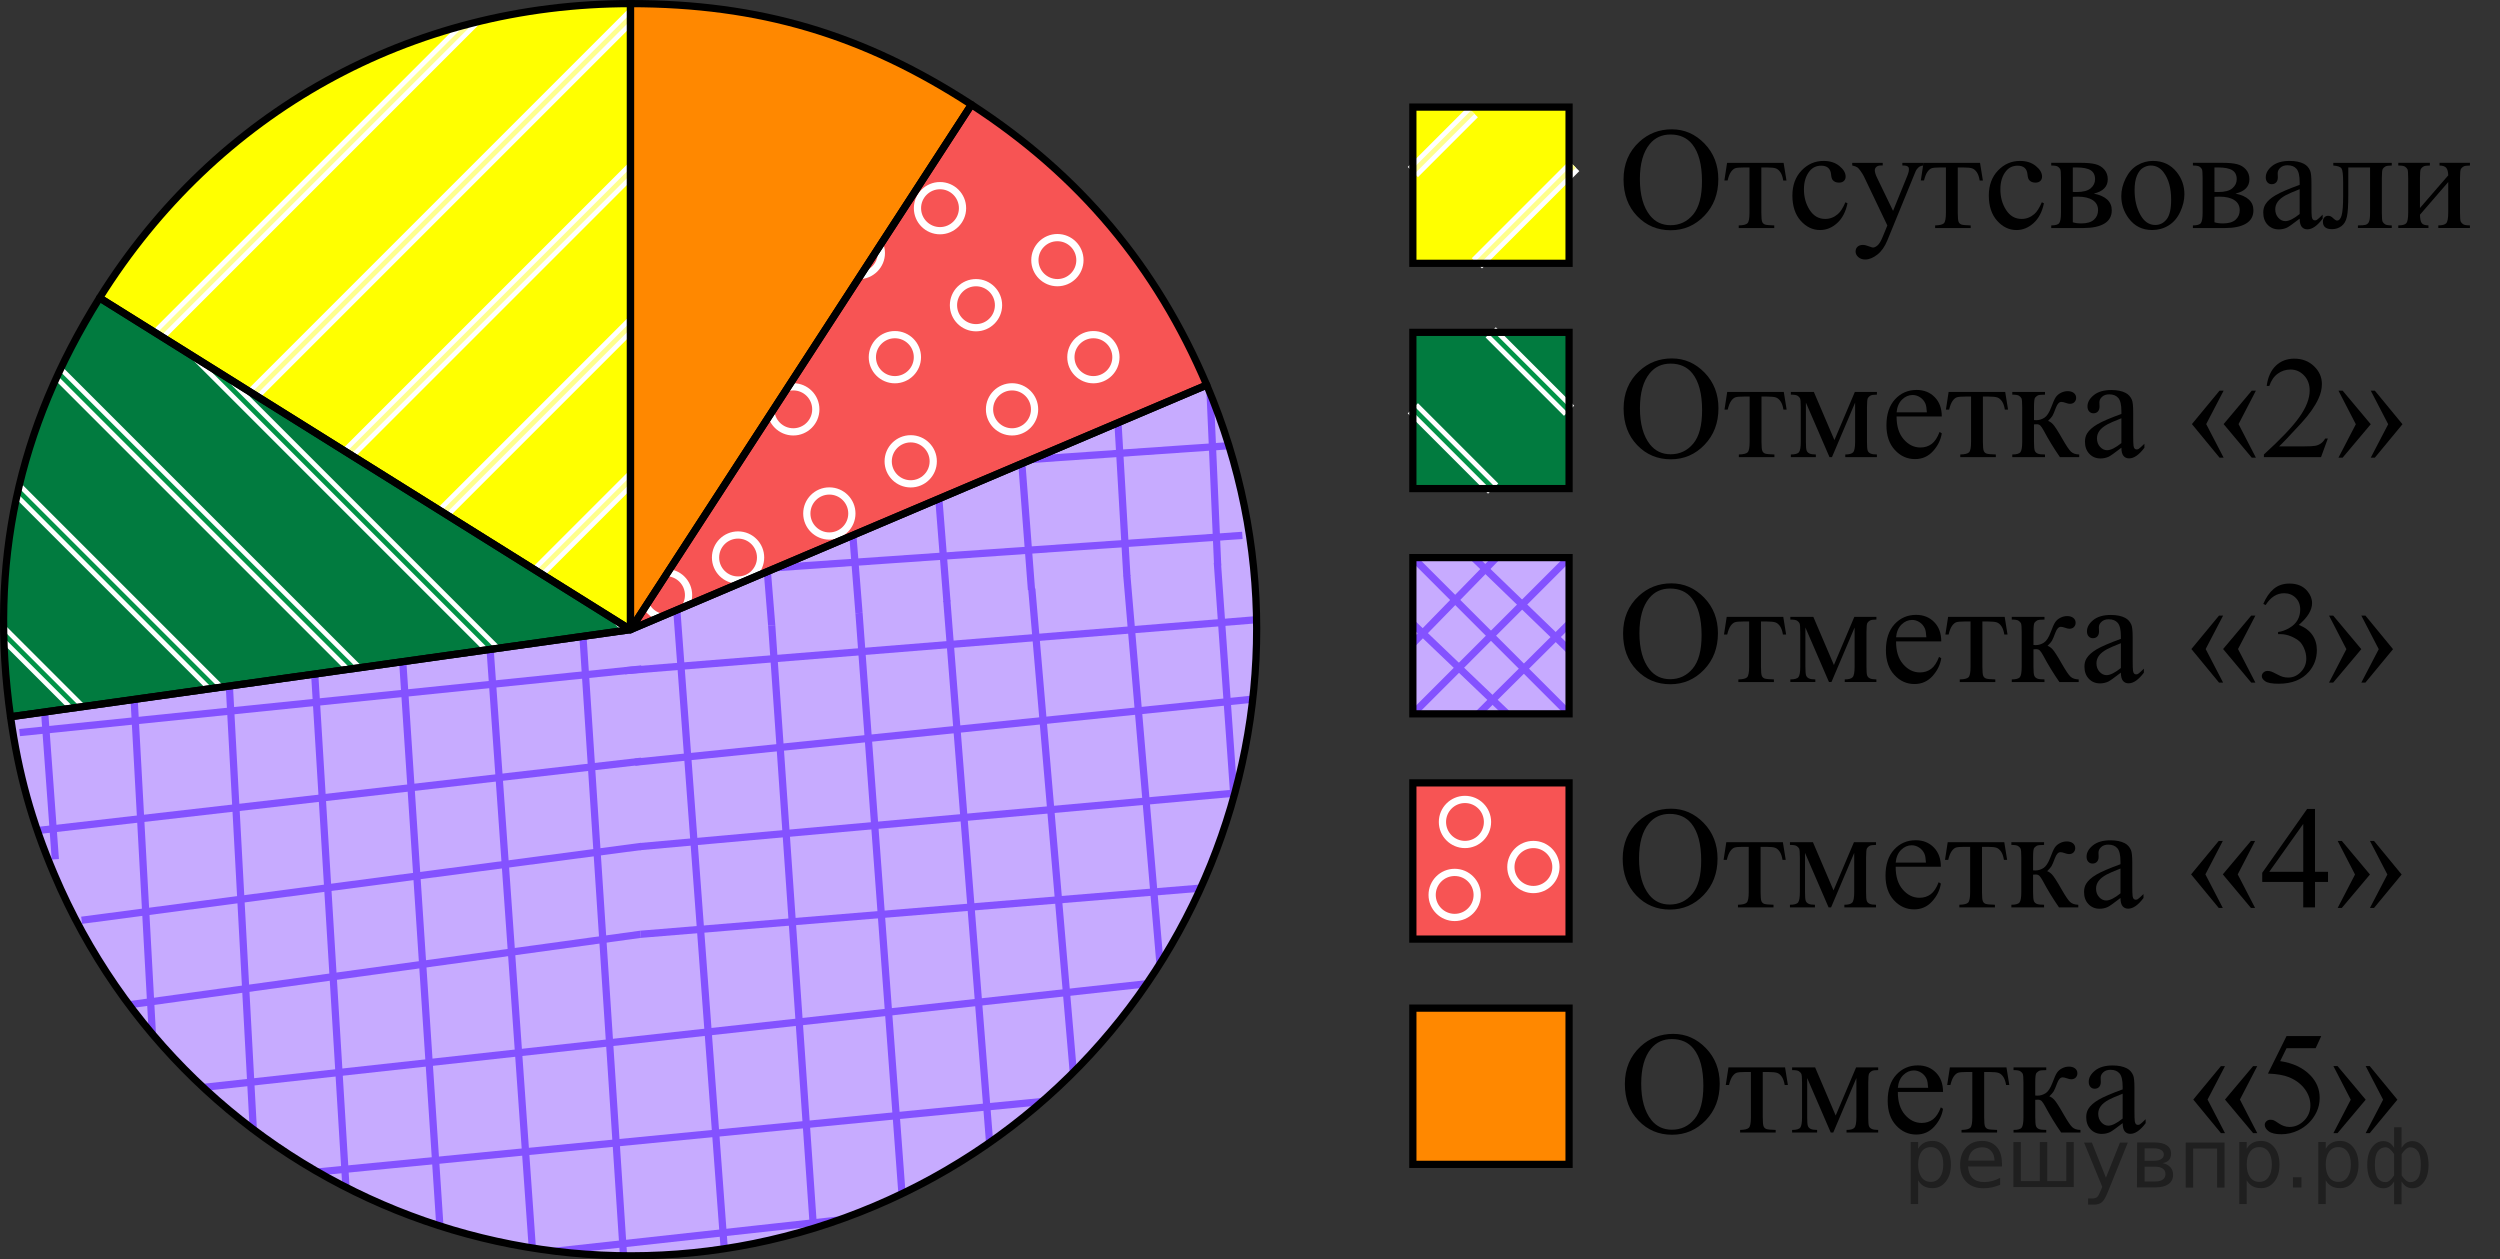 <?xml version="1.0" encoding="utf-8"?>
<!-- Generator: Adobe Illustrator 16.0.0, SVG Export Plug-In . SVG Version: 6.00 Build 0)  -->
<!DOCTYPE svg PUBLIC "-//W3C//DTD SVG 1.1//EN" "http://www.w3.org/Graphics/SVG/1.1/DTD/svg11.dtd">
<svg version="1.1" id="Layer_1" xmlns="http://www.w3.org/2000/svg" xmlns:xlink="http://www.w3.org/1999/xlink" x="0px" y="0px"
	 width="259.447px" height="130.704px" viewBox="-0.461 0.625 259.447 130.704"
	 enable-background="new -0.461 0.625 259.447 130.704" xml:space="preserve">
<rect x="-0.461" y="0.625" width="259.447" height="130.704" fill="#333333" stroke="none"/>
<g>
	<g>
		<path fill="#FFFF00" d="M64.969,65.969L9.872,31.54C21.947,12.218,42.184,1,64.969,1V65.969z"/>
	</g>
</g>
<g>
	<g>
		<path fill="#017B3F" d="M64.969,65.969L0.632,75.01c-2.236-15.919,0.722-29.838,9.24-43.47L64.969,65.969z"/>
	</g>
</g>
<g>
	<g>
		<path fill="#C7ABFF" d="M64.969,65.969l59.804-25.385c14.021,33.028-1.39,71.168-34.419,85.188
			c-33.028,14.021-71.169-1.39-85.188-34.418C2.81,85.804,1.472,80.979,0.632,75.01L64.969,65.969z"/>
	</g>
</g>
<g>
	<g>
		<path fill="#F75454" d="M64.969,65.969l35.385-54.487c11.225,7.289,19.19,16.782,24.419,29.103L64.969,65.969z"/>
	</g>
</g>
<g>
	<g>
		<path fill="#FF8800" d="M64.969,65.969V1c13.384,0,24.16,3.192,35.385,10.481L64.969,65.969z"/>
	</g>
</g>
<g>
	<defs>
		<path id="SVGID_1_" d="M64.969,65.969L9.872,31.54C21.947,12.218,42.184,1,64.969,1V65.969z"/>
	</defs>
	<clipPath id="SVGID_2_">
		<use xlink:href="#SVGID_1_"  overflow="visible"/>
	</clipPath>
	<g clip-path="url(#SVGID_2_)">
		<g>
			<line fill="none" stroke="#FFFF8D" stroke-width="0.5" stroke-miterlimit="10" x1="23.75" y1="27.615" x2="18.056" y2="33.307"/>
			
				<line fill="none" stroke="#FFFF8D" stroke-width="0.5" stroke-miterlimit="10" x1="23.75" y1="27.615" x2="-23.391" y2="74.755"/>
			<g>
				
					<line fill="none" stroke="#FFFFFF" stroke-width="1.5" stroke-miterlimit="10" x1="68.433" y1="-17.071" x2="-23.391" y2="74.755"/>
				
					<line fill="none" stroke="#FFFF8D" stroke-width="0.5" stroke-miterlimit="10" x1="68.39" y1="-17.027" x2="-23.391" y2="74.755"/>
			</g>
		</g>
		<g>
			
				<line fill="none" stroke="#FFFF8D" stroke-width="0.5" stroke-miterlimit="10" x1="31.752" y1="35.615" x2="26.058" y2="41.309"/>
			
				<line fill="none" stroke="#FFFF8D" stroke-width="0.5" stroke-miterlimit="10" x1="31.752" y1="35.615" x2="-15.39" y2="82.756"/>
			<g>
				
					<line fill="none" stroke="#FFFFFF" stroke-width="1.5" stroke-miterlimit="10" x1="76.434" y1="-9.07" x2="-15.39" y2="82.756"/>
				
					<line fill="none" stroke="#FFFF8D" stroke-width="0.5" stroke-miterlimit="10" x1="76.392" y1="-9.026" x2="-15.39" y2="82.756"/>
			</g>
		</g>
		<g>
			<line fill="none" stroke="#FFFF8D" stroke-width="0.5" stroke-miterlimit="10" x1="39.753" y1="43.616" x2="34.059" y2="49.31"/>
			
				<line fill="none" stroke="#FFFF8D" stroke-width="0.5" stroke-miterlimit="10" x1="39.753" y1="43.616" x2="-7.388" y2="90.757"/>
			<g>
				
					<line fill="none" stroke="#FFFFFF" stroke-width="1.5" stroke-miterlimit="10" x1="84.436" y1="-1.069" x2="-7.388" y2="90.757"/>
				
					<line fill="none" stroke="#FFFF8D" stroke-width="0.5" stroke-miterlimit="10" x1="84.393" y1="-1.024" x2="-7.388" y2="90.757"/>
			</g>
		</g>
		<g>
			
				<line fill="none" stroke="#FFFF8D" stroke-width="0.5" stroke-miterlimit="10" x1="47.755" y1="51.618" x2="42.061" y2="57.311"/>
			<line fill="none" stroke="#FFFF8D" stroke-width="0.5" stroke-miterlimit="10" x1="47.755" y1="51.618" x2="0.613" y2="98.758"/>
			<g>
				<line fill="none" stroke="#FFFFFF" stroke-width="1.5" stroke-miterlimit="10" x1="92.437" y1="6.932" x2="0.613" y2="98.758"/>
				<line fill="none" stroke="#FFFF8D" stroke-width="0.5" stroke-miterlimit="10" x1="92.395" y1="6.977" x2="0.613" y2="98.758"/>
			</g>
		</g>
		<g>
			
				<line fill="none" stroke="#FFFF8D" stroke-width="0.5" stroke-miterlimit="10" x1="55.756" y1="59.619" x2="50.062" y2="65.312"/>
			
				<line fill="none" stroke="#FFFF8D" stroke-width="0.5" stroke-miterlimit="10" x1="55.756" y1="59.619" x2="8.616" y2="106.759"/>
			<g>
				
					<line fill="none" stroke="#FFFFFF" stroke-width="1.5" stroke-miterlimit="10" x1="100.439" y1="14.934" x2="8.616" y2="106.759"/>
				
					<line fill="none" stroke="#FFFF8D" stroke-width="0.5" stroke-miterlimit="10" x1="100.396" y1="14.978" x2="8.616" y2="106.759"/>
			</g>
		</g>
		<g>
			<line fill="none" stroke="#FFFF8D" stroke-width="0.5" stroke-miterlimit="10" x1="63.758" y1="67.62" x2="58.064" y2="73.312"/>
			<line fill="none" stroke="#FFFF8D" stroke-width="0.5" stroke-miterlimit="10" x1="63.758" y1="67.62" x2="16.617" y2="114.76"/>
			<g>
				
					<line fill="none" stroke="#FFFFFF" stroke-width="1.5" stroke-miterlimit="10" x1="108.44" y1="22.935" x2="16.617" y2="114.76"/>
				
					<line fill="none" stroke="#FFFF8D" stroke-width="0.5" stroke-miterlimit="10" x1="108.398" y1="22.979" x2="16.617" y2="114.76"/>
			</g>
		</g>
		<g>
			
				<line fill="none" stroke="#FFFF8D" stroke-width="0.5" stroke-miterlimit="10" x1="71.759" y1="75.621" x2="66.065" y2="81.314"/>
			
				<line fill="none" stroke="#FFFF8D" stroke-width="0.5" stroke-miterlimit="10" x1="71.759" y1="75.621" x2="24.618" y2="122.76"/>
			<g>
				
					<line fill="none" stroke="#FFFFFF" stroke-width="1.5" stroke-miterlimit="10" x1="116.442" y1="30.936" x2="24.618" y2="122.76"/>
				
					<line fill="none" stroke="#FFFF8D" stroke-width="0.5" stroke-miterlimit="10" x1="116.399" y1="30.98" x2="24.618" y2="122.76"/>
			</g>
		</g>
		<g>
			<line fill="none" stroke="#FFFF8D" stroke-width="0.5" stroke-miterlimit="10" x1="79.76" y1="83.622" x2="74.067" y2="89.314"/>
			<line fill="none" stroke="#FFFF8D" stroke-width="0.5" stroke-miterlimit="10" x1="79.76" y1="83.622" x2="32.62" y2="130.76"/>
			<g>
				
					<line fill="none" stroke="#FFFFFF" stroke-width="1.5" stroke-miterlimit="10" x1="124.444" y1="38.937" x2="32.62" y2="130.76"/>
				
					<line fill="none" stroke="#FFFF8D" stroke-width="0.5" stroke-miterlimit="10" x1="124.401" y1="38.981" x2="32.62" y2="130.76"/>
			</g>
		</g>
		<g>
			
				<line fill="none" stroke="#FFFF8D" stroke-width="0.5" stroke-miterlimit="10" x1="87.761" y1="91.623" x2="82.068" y2="97.316"/>
			
				<line fill="none" stroke="#FFFF8D" stroke-width="0.5" stroke-miterlimit="10" x1="87.761" y1="91.623" x2="40.621" y2="138.761"/>
			<g>
				
					<line fill="none" stroke="#FFFFFF" stroke-width="1.5" stroke-miterlimit="10" x1="132.446" y1="46.938" x2="40.621" y2="138.761"/>
				
					<line fill="none" stroke="#FFFF8D" stroke-width="0.5" stroke-miterlimit="10" x1="132.403" y1="46.982" x2="40.621" y2="138.761"/>
			</g>
		</g>
		<g>
			
				<line fill="none" stroke="#FFFF8D" stroke-width="0.5" stroke-miterlimit="10" x1="95.762" y1="99.624" x2="90.07" y2="105.316"/>
			
				<line fill="none" stroke="#FFFF8D" stroke-width="0.5" stroke-miterlimit="10" x1="95.762" y1="99.624" x2="48.623" y2="146.763"/>
			<g>
				
					<line fill="none" stroke="#FFFFFF" stroke-width="1.5" stroke-miterlimit="10" x1="140.446" y1="54.939" x2="48.623" y2="146.763"/>
				
					<line fill="none" stroke="#FFFF8D" stroke-width="0.5" stroke-miterlimit="10" x1="140.405" y1="54.983" x2="48.623" y2="146.763"/>
			</g>
		</g>
		<g>
			
				<line fill="none" stroke="#FFFF8D" stroke-width="0.5" stroke-miterlimit="10" x1="103.764" y1="107.625" x2="98.071" y2="113.316"/>
			
				<line fill="none" stroke="#FFFF8D" stroke-width="0.5" stroke-miterlimit="10" x1="103.764" y1="107.625" x2="56.624" y2="154.764"/>
			<g>
				
					<line fill="none" stroke="#FFFFFF" stroke-width="1.5" stroke-miterlimit="10" x1="148.448" y1="62.939" x2="56.624" y2="154.764"/>
				
					<line fill="none" stroke="#FFFF8D" stroke-width="0.5" stroke-miterlimit="10" x1="148.406" y1="62.984" x2="56.624" y2="154.764"/>
			</g>
		</g>
		<g>
			
				<line fill="none" stroke="#FFFF8D" stroke-width="0.5" stroke-miterlimit="10" x1="111.765" y1="115.626" x2="106.073" y2="121.318"/>
			
				<line fill="none" stroke="#FFFF8D" stroke-width="0.5" stroke-miterlimit="10" x1="111.765" y1="115.626" x2="64.626" y2="162.765"/>
			<g>
				
					<line fill="none" stroke="#FFFFFF" stroke-width="1.5" stroke-miterlimit="10" x1="156.449" y1="70.941" x2="64.626" y2="162.765"/>
				
					<line fill="none" stroke="#FFFF8D" stroke-width="0.5" stroke-miterlimit="10" x1="156.408" y1="70.984" x2="64.626" y2="162.765"/>
			</g>
		</g>
	</g>
</g>
<g>
	<defs>
		<path id="SVGID_3_" d="M64.969,65.969L0.632,75.01c-2.236-15.919,0.722-29.838,9.24-43.47L64.969,65.969z"/>
	</defs>
	<clipPath id="SVGID_4_">
		<use xlink:href="#SVGID_3_"  overflow="visible"/>
	</clipPath>
	<g clip-path="url(#SVGID_4_)">
		<g>
			
				<line fill="none" stroke="#FFFFFF" stroke-width="1.5" stroke-miterlimit="10" x1="59.956" y1="-20.915" x2="151.852" y2="70.981"/>
			
				<line fill="none" stroke="#029347" stroke-width="0.5" stroke-miterlimit="10" x1="59.956" y1="-20.915" x2="151.852" y2="70.981"/>
		</g>
		<g>
			
				<line fill="none" stroke="#FFFFFF" stroke-width="1.5" stroke-miterlimit="10" x1="51.768" y1="-12.728" x2="143.666" y2="79.168"/>
			
				<line fill="none" stroke="#029347" stroke-width="0.5" stroke-miterlimit="10" x1="51.768" y1="-12.728" x2="143.666" y2="79.168"/>
		</g>
		<g>
			
				<line fill="none" stroke="#FFFFFF" stroke-width="1.5" stroke-miterlimit="10" x1="43.582" y1="-4.541" x2="135.479" y2="87.355"/>
			
				<line fill="none" stroke="#029347" stroke-width="0.5" stroke-miterlimit="10" x1="43.582" y1="-4.541" x2="135.479" y2="87.355"/>
		</g>
		<g>
			
				<line fill="none" stroke="#FFFFFF" stroke-width="1.5" stroke-miterlimit="10" x1="35.394" y1="3.646" x2="127.291" y2="95.543"/>
			
				<line fill="none" stroke="#029347" stroke-width="0.5" stroke-miterlimit="10" x1="35.394" y1="3.646" x2="127.291" y2="95.543"/>
		</g>
		<g>
			
				<line fill="none" stroke="#FFFFFF" stroke-width="1.5" stroke-miterlimit="10" x1="27.208" y1="11.833" x2="119.104" y2="103.729"/>
			
				<line fill="none" stroke="#029347" stroke-width="0.5" stroke-miterlimit="10" x1="27.208" y1="11.833" x2="119.104" y2="103.729"/>
		</g>
		<g>
			
				<line fill="none" stroke="#FFFFFF" stroke-width="1.5" stroke-miterlimit="10" x1="19.02" y1="20.02" x2="110.918" y2="111.916"/>
			
				<line fill="none" stroke="#029347" stroke-width="0.5" stroke-miterlimit="10" x1="19.02" y1="20.02" x2="110.918" y2="111.916"/>
		</g>
		<g>
			
				<line fill="none" stroke="#FFFFFF" stroke-width="1.5" stroke-miterlimit="10" x1="10.834" y1="28.207" x2="102.73" y2="120.103"/>
			
				<line fill="none" stroke="#029347" stroke-width="0.5" stroke-miterlimit="10" x1="10.834" y1="28.207" x2="102.73" y2="120.103"/>
		</g>
		<g>
			
				<line fill="none" stroke="#FFFFFF" stroke-width="1.5" stroke-miterlimit="10" x1="2.646" y1="36.394" x2="94.544" y2="128.291"/>
			
				<line fill="none" stroke="#029347" stroke-width="0.5" stroke-miterlimit="10" x1="2.646" y1="36.394" x2="94.544" y2="128.291"/>
		</g>
		<g>
			
				<line fill="none" stroke="#FFFFFF" stroke-width="1.5" stroke-miterlimit="10" x1="-5.54" y1="44.581" x2="86.356" y2="136.477"/>
			
				<line fill="none" stroke="#029347" stroke-width="0.5" stroke-miterlimit="10" x1="-5.54" y1="44.581" x2="86.356" y2="136.477"/>
		</g>
		<g>
			
				<line fill="none" stroke="#FFFFFF" stroke-width="1.5" stroke-miterlimit="10" x1="-13.728" y1="52.768" x2="78.17" y2="144.664"/>
			
				<line fill="none" stroke="#029347" stroke-width="0.5" stroke-miterlimit="10" x1="-13.728" y1="52.768" x2="78.17" y2="144.664"/>
		</g>
		<g>
			
				<line fill="none" stroke="#FFFFFF" stroke-width="1.5" stroke-miterlimit="10" x1="-21.914" y1="60.955" x2="69.982" y2="152.851"/>
			
				<line fill="none" stroke="#029347" stroke-width="0.5" stroke-miterlimit="10" x1="-21.914" y1="60.955" x2="69.982" y2="152.851"/>
		</g>
	</g>
</g>
<g>
	<defs>
		<path id="SVGID_5_" d="M64.969,65.969l59.804-25.385c14.021,33.028-1.39,71.168-34.419,85.188
			c-33.028,14.021-71.169-1.39-85.188-34.418C2.81,85.804,1.472,80.979,0.632,75.01L64.969,65.969z"/>
	</defs>
	<clipPath id="SVGID_6_">
		<use xlink:href="#SVGID_5_"  overflow="visible"/>
	</clipPath>
	<g clip-path="url(#SVGID_6_)">
		<g>
			<g>
				
					<line fill="none" stroke="#8452FF" stroke-width="0.75" stroke-miterlimit="10" x1="1.57" y1="76.652" x2="66.109" y2="70.052"/>
				<path fill="none" stroke="#8452FF" stroke-width="0.75" stroke-miterlimit="10" d="M64.744,74.702"/>
				<path fill="none" stroke="#8452FF" stroke-width="0.75" stroke-miterlimit="10" d="M2.418,81.82"/>
				<path fill="none" stroke="#8452FF" stroke-width="0.75" stroke-miterlimit="10" d="M53.089,66.385"/>
				<path fill="none" stroke="#8452FF" stroke-width="0.75" stroke-miterlimit="10" d="M1.091,72.486"/>
				
					<line fill="none" stroke="#8452FF" stroke-width="0.75" stroke-miterlimit="10" x1="3.645" y1="86.794" x2="66.109" y2="79.622"/>
				<path fill="none" stroke="#8452FF" stroke-width="0.75" stroke-miterlimit="10" d="M63.524,84.275"/>
				<path fill="none" stroke="#8452FF" stroke-width="0.75" stroke-miterlimit="10" d="M5.281,91.697"/>
				
					<line fill="none" stroke="#8452FF" stroke-width="0.75" stroke-miterlimit="10" x1="8.011" y1="96.128" x2="66.109" y2="88.461"/>
				<path fill="none" stroke="#8452FF" stroke-width="0.75" stroke-miterlimit="10" d="M61.759,94.292"/>
				<path fill="none" stroke="#8452FF" stroke-width="0.75" stroke-miterlimit="10" d="M9.302,100.357"/>
				
					<line fill="none" stroke="#8452FF" stroke-width="0.75" stroke-miterlimit="10" x1="12.147" y1="105.007" x2="66.002" y2="97.585"/>
				
					<line fill="none" stroke="#8452FF" stroke-width="0.75" stroke-miterlimit="10" x1="19.069" y1="113.646" x2="126.188" y2="101.876"/>
				
					<line fill="none" stroke="#8452FF" stroke-width="0.75" stroke-miterlimit="10" x1="19.069" y1="134.656" x2="126.188" y2="122.887"/>
				<path fill="none" stroke="#8452FF" stroke-width="0.75" stroke-miterlimit="10" d="M10.217,101.947"/>
				
					<line fill="none" stroke="#8452FF" stroke-width="0.75" stroke-miterlimit="10" x1="13.147" y1="67.507" x2="15.431" y2="109.385"/>
				<line fill="none" stroke="#8452FF" stroke-width="0.75" stroke-miterlimit="10" x1="3.66" y1="67.507" x2="5.281" y2="89.799"/>
				<path fill="none" stroke="#8452FF" stroke-width="0.75" stroke-miterlimit="10" d="M20.652,115.019"/>
				
					<line fill="none" stroke="#8452FF" stroke-width="0.75" stroke-miterlimit="10" x1="23.107" y1="67.507" x2="25.938" y2="119.913"/>
				<path fill="none" stroke="#8452FF" stroke-width="0.75" stroke-miterlimit="10" d="M30.555,123.236"/>
				
					<line fill="none" stroke="#8452FF" stroke-width="0.75" stroke-miterlimit="10" x1="32.011" y1="67.507" x2="35.589" y2="126.221"/>
				<path fill="none" stroke="#8452FF" stroke-width="0.75" stroke-miterlimit="10" d="M40.264,128.48"/>
				
					<line fill="none" stroke="#8452FF" stroke-width="0.75" stroke-miterlimit="10" x1="41.217" y1="67.507" x2="45.36" y2="130.441"/>
				<path fill="none" stroke="#8452FF" stroke-width="0.75" stroke-miterlimit="10" d="M50.524,131.945"/>
				
					<line fill="none" stroke="#8452FF" stroke-width="0.75" stroke-miterlimit="10" x1="50.366" y1="67.507" x2="54.948" y2="132.484"/>
				
					<line fill="none" stroke="#8452FF" stroke-width="0.75" stroke-miterlimit="10" x1="55.766" y1="1.508" x2="64.349" y2="132.484"/>
				<path fill="none" stroke="#8452FF" stroke-width="0.75" stroke-miterlimit="10" d="M58.354,113.596"/>
				<path fill="none" stroke="#8452FF" stroke-width="0.75" stroke-miterlimit="10" d="M54.948,66.713"/>
				<path fill="none" stroke="#8452FF" stroke-width="0.75" stroke-miterlimit="10" d="M63.759,132.271"/>
				<path fill="none" stroke="#8452FF" stroke-width="0.75" stroke-miterlimit="10" d="M60.245,67.648"/>
				<path fill="none" stroke="#8452FF" stroke-width="0.75" stroke-miterlimit="10" d="M65.299,74.212"/>
				<path fill="none" stroke="#8452FF" stroke-width="0.75" stroke-miterlimit="10" d="M64.835,68.505"/>
				
					<line fill="none" stroke="#8452FF" stroke-width="0.75" stroke-miterlimit="10" x1="29.508" y1="122.538" x2="117.403" y2="113.995"/>
			</g>
			<g>
				
					<line fill="none" stroke="#8452FF" stroke-width="0.75" stroke-miterlimit="10" x1="46.527" y1="2.282" x2="50.366" y2="67.507"/>
				<path fill="none" stroke="#8452FF" stroke-width="0.75" stroke-miterlimit="10" d="M58.478,65.456"/>
				<path fill="none" stroke="#8452FF" stroke-width="0.75" stroke-miterlimit="10" d="M51.359,3.13"/>
				<path fill="none" stroke="#8452FF" stroke-width="0.75" stroke-miterlimit="10" d="M66.796,53.8"/>
				<path fill="none" stroke="#8452FF" stroke-width="0.75" stroke-miterlimit="10" d="M60.693,1.802"/>
				
					<line fill="none" stroke="#8452FF" stroke-width="0.75" stroke-miterlimit="10" x1="37.386" y1="4.358" x2="41.217" y2="67.507"/>
				<path fill="none" stroke="#8452FF" stroke-width="0.75" stroke-miterlimit="10" d="M48.904,64.236"/>
				<path fill="none" stroke="#8452FF" stroke-width="0.75" stroke-miterlimit="10" d="M41.482,5.994"/>
				
					<line fill="none" stroke="#8452FF" stroke-width="0.75" stroke-miterlimit="10" x1="28.482" y1="9.508" x2="32.011" y2="67.605"/>
				<path fill="none" stroke="#8452FF" stroke-width="0.75" stroke-miterlimit="10" d="M38.888,62.469"/>
				<path fill="none" stroke="#8452FF" stroke-width="0.75" stroke-miterlimit="10" d="M32.823,10.012"/>
				
					<line fill="none" stroke="#8452FF" stroke-width="0.75" stroke-miterlimit="10" x1="19.734" y1="13.76" x2="23.156" y2="67.613"/>
				
					<line fill="none" stroke="#8452FF" stroke-width="0.75" stroke-miterlimit="10" x1="9.302" y1="20.456" x2="13.152" y2="67.574"/>
				<path fill="none" stroke="#8452FF" stroke-width="0.75" stroke-miterlimit="10" d="M31.232,10.927"/>
				
					<line fill="none" stroke="#8452FF" stroke-width="0.75" stroke-miterlimit="10" x1="65.674" y1="13.86" x2="23.795" y2="16.144"/>
				
					<line fill="none" stroke="#8452FF" stroke-width="0.75" stroke-miterlimit="10" x1="65.674" y1="4.372" x2="43.382" y2="5.994"/>
				<path fill="none" stroke="#8452FF" stroke-width="0.75" stroke-miterlimit="10" d="M18.162,21.365"/>
				
					<line fill="none" stroke="#8452FF" stroke-width="0.75" stroke-miterlimit="10" x1="65.674" y1="23.82" x2="13.267" y2="26.651"/>
				<path fill="none" stroke="#8452FF" stroke-width="0.75" stroke-miterlimit="10" d="M9.943,31.268"/>
				<line fill="none" stroke="#8452FF" stroke-width="0.75" stroke-miterlimit="10" x1="65.674" y1="32.723" x2="6.959" y2="36.3"/>
				<path fill="none" stroke="#8452FF" stroke-width="0.75" stroke-miterlimit="10" d="M4.701,40.977"/>
				
					<line fill="none" stroke="#8452FF" stroke-width="0.75" stroke-miterlimit="10" x1="65.674" y1="41.927" x2="2.741" y2="46.073"/>
				<path fill="none" stroke="#8452FF" stroke-width="0.75" stroke-miterlimit="10" d="M1.234,51.237"/>
				
					<line fill="none" stroke="#8452FF" stroke-width="0.75" stroke-miterlimit="10" x1="65.674" y1="51.078" x2="0.697" y2="55.661"/>
				
					<line fill="none" stroke="#8452FF" stroke-width="0.75" stroke-miterlimit="10" x1="65.673" y1="60.479" x2="0.697" y2="65.062"/>
				<path fill="none" stroke="#8452FF" stroke-width="0.75" stroke-miterlimit="10" d="M19.584,59.067"/>
				<path fill="none" stroke="#8452FF" stroke-width="0.75" stroke-miterlimit="10" d="M66.468,55.661"/>
				<path fill="none" stroke="#8452FF" stroke-width="0.75" stroke-miterlimit="10" d="M0.909,64.469"/>
				<path fill="none" stroke="#8452FF" stroke-width="0.75" stroke-miterlimit="10" d="M65.533,60.957"/>
				<path fill="none" stroke="#8452FF" stroke-width="0.75" stroke-miterlimit="10" d="M58.969,66.01"/>
				<path fill="none" stroke="#8452FF" stroke-width="0.75" stroke-miterlimit="10" d="M64.677,65.546"/>
				<line fill="none" stroke="#8452FF" stroke-width="0.75" stroke-miterlimit="10" x1="0.127" y1="30.917" x2="3.67" y2="67.812"/>
			</g>
		</g>
		<g>
			<g>
				
					<line fill="none" stroke="#8452FF" stroke-width="0.75" stroke-miterlimit="10" x1="64.387" y1="70.23" x2="144.217" y2="63.785"/>
				<path fill="none" stroke="#8452FF" stroke-width="0.75" stroke-miterlimit="10" d="M66.387,74.644"/>
				<path fill="none" stroke="#8452FF" stroke-width="0.75" stroke-miterlimit="10" d="M129.098,73.021"/>
				<path fill="none" stroke="#8452FF" stroke-width="0.75" stroke-miterlimit="10" d="M76.772,64.787"/>
				<path fill="none" stroke="#8452FF" stroke-width="0.75" stroke-miterlimit="10" d="M129.114,63.593"/>
				
					<line fill="none" stroke="#8452FF" stroke-width="0.75" stroke-miterlimit="10" x1="65.441" y1="79.726" x2="159.573" y2="70.115"/>
				<path fill="none" stroke="#8452FF" stroke-width="0.75" stroke-miterlimit="10" d="M68.927,83.956"/>
				<path fill="none" stroke="#8452FF" stroke-width="0.75" stroke-miterlimit="10" d="M127.637,83.199"/>
				
					<line fill="none" stroke="#8452FF" stroke-width="0.75" stroke-miterlimit="10" x1="65.888" y1="88.49" x2="149.549" y2="80.967"/>
				<path fill="none" stroke="#8452FF" stroke-width="0.75" stroke-miterlimit="10" d="M72.07,93.629"/>
				<path fill="none" stroke="#8452FF" stroke-width="0.75" stroke-miterlimit="10" d="M124.862,92.334"/>
				
					<line fill="none" stroke="#8452FF" stroke-width="0.75" stroke-miterlimit="10" x1="66.002" y1="97.585" x2="129.69" y2="92.335"/>
				<path fill="none" stroke="#8452FF" stroke-width="0.75" stroke-miterlimit="10" d="M124.176,94.037"/>
				
					<line fill="none" stroke="#8452FF" stroke-width="0.75" stroke-miterlimit="10" x1="120.047" y1="102.128" x2="116.479" y2="60.339"/>
				
					<line fill="none" stroke="#8452FF" stroke-width="0.75" stroke-miterlimit="10" x1="128.371" y1="94.292" x2="125.875" y2="59.019"/>
				<path fill="none" stroke="#8452FF" stroke-width="0.75" stroke-miterlimit="10" d="M115.66,108.432"/>
				
					<line fill="none" stroke="#8452FF" stroke-width="0.75" stroke-miterlimit="10" x1="111.106" y1="114.014" x2="106.617" y2="61.726"/>
				<path fill="none" stroke="#8452FF" stroke-width="0.75" stroke-miterlimit="10" d="M106.998,117.949"/>
				
					<line fill="none" stroke="#8452FF" stroke-width="0.75" stroke-miterlimit="10" x1="102.429" y1="121.605" x2="97.8" y2="62.965"/>
				<path fill="none" stroke="#8452FF" stroke-width="0.75" stroke-miterlimit="10" d="M98.112,124.492"/>
				
					<line fill="none" stroke="#8452FF" stroke-width="0.75" stroke-miterlimit="10" x1="93.34" y1="127.142" x2="88.684" y2="64.245"/>
				<path fill="none" stroke="#8452FF" stroke-width="0.75" stroke-miterlimit="10" d="M88.434,129.353"/>
				
					<line fill="none" stroke="#8452FF" stroke-width="0.75" stroke-miterlimit="10" x1="84.129" y1="130.501" x2="79.625" y2="65.519"/>
				
					<line fill="none" stroke="#8452FF" stroke-width="0.75" stroke-miterlimit="10" x1="74.819" y1="131.808" x2="65.091" y2="0.914"/>
				<path fill="none" stroke="#8452FF" stroke-width="0.75" stroke-miterlimit="10" d="M78.128,112.271"/>
				<path fill="none" stroke="#8452FF" stroke-width="0.75" stroke-miterlimit="10" d="M74.975,65.371"/>
				<path fill="none" stroke="#8452FF" stroke-width="0.75" stroke-miterlimit="10" d="M75.376,131.517"/>
				<path fill="none" stroke="#8452FF" stroke-width="0.75" stroke-miterlimit="10" d="M69.861,67.033"/>
				<path fill="none" stroke="#8452FF" stroke-width="0.75" stroke-miterlimit="10" d="M65.77,74.236"/>
				<path fill="none" stroke="#8452FF" stroke-width="0.75" stroke-miterlimit="10" d="M65.435,68.519"/>
			</g>
			<g>
				
					<line fill="none" stroke="#8452FF" stroke-width="0.75" stroke-miterlimit="10" x1="79.625" y1="65.519" x2="74.347" y2="0.395"/>
				<path fill="none" stroke="#8452FF" stroke-width="0.75" stroke-miterlimit="10" d="M71.304,64.615"/>
				<path fill="none" stroke="#8452FF" stroke-width="0.75" stroke-miterlimit="10" d="M69.68,1.906"/>
				<path fill="none" stroke="#8452FF" stroke-width="0.75" stroke-miterlimit="10" d="M61.447,54.232"/>
				<path fill="none" stroke="#8452FF" stroke-width="0.75" stroke-miterlimit="10" d="M60.253,1.89"/>
				
					<line fill="none" stroke="#8452FF" stroke-width="0.75" stroke-miterlimit="10" x1="88.684" y1="64.245" x2="83.688" y2="1.177"/>
				<path fill="none" stroke="#8452FF" stroke-width="0.75" stroke-miterlimit="10" d="M80.617,62.077"/>
				<path fill="none" stroke="#8452FF" stroke-width="0.75" stroke-miterlimit="10" d="M79.86,3.368"/>
				
					<line fill="none" stroke="#8452FF" stroke-width="0.75" stroke-miterlimit="10" x1="97.812" y1="63.062" x2="93.222" y2="5.039"/>
				<path fill="none" stroke="#8452FF" stroke-width="0.75" stroke-miterlimit="10" d="M90.289,58.934"/>
				<path fill="none" stroke="#8452FF" stroke-width="0.75" stroke-miterlimit="10" d="M88.994,6.143"/>
				
					<line fill="none" stroke="#8452FF" stroke-width="0.75" stroke-miterlimit="10" x1="106.584" y1="61.838" x2="102.477" y2="8.031"/>
				
					<line fill="none" stroke="#8452FF" stroke-width="0.75" stroke-miterlimit="10" x1="116.485" y1="60.406" x2="113.74" y2="13.21"/>
				<path fill="none" stroke="#8452FF" stroke-width="0.75" stroke-miterlimit="10" d="M90.697,6.828"/>
				<line fill="none" stroke="#8452FF" stroke-width="0.75" stroke-miterlimit="10" x1="98.789" y1="10.958" x2="57" y2="14.524"/>
				
					<line fill="none" stroke="#8452FF" stroke-width="0.75" stroke-miterlimit="10" x1="77.979" y1="3.632" x2="55.678" y2="5.128"/>
				<path fill="none" stroke="#8452FF" stroke-width="0.75" stroke-miterlimit="10" d="M105.093,15.344"/>
				
					<line fill="none" stroke="#8452FF" stroke-width="0.75" stroke-miterlimit="10" x1="110.676" y1="19.897" x2="58.385" y2="24.385"/>
				<path fill="none" stroke="#8452FF" stroke-width="0.75" stroke-miterlimit="10" d="M114.61,24.007"/>
				
					<line fill="none" stroke="#8452FF" stroke-width="0.75" stroke-miterlimit="10" x1="118.266" y1="28.574" x2="59.625" y2="33.205"/>
				<path fill="none" stroke="#8452FF" stroke-width="0.75" stroke-miterlimit="10" d="M121.153,32.892"/>
				
					<line fill="none" stroke="#8452FF" stroke-width="0.75" stroke-miterlimit="10" x1="123.803" y1="37.665" x2="60.905" y2="42.32"/>
				<path fill="none" stroke="#8452FF" stroke-width="0.75" stroke-miterlimit="10" d="M126.012,42.569"/>
				
					<line fill="none" stroke="#8452FF" stroke-width="0.75" stroke-miterlimit="10" x1="127.16" y1="46.875" x2="62.178" y2="51.38"/>
				
					<line fill="none" stroke="#8452FF" stroke-width="0.75" stroke-miterlimit="10" x1="128.469" y1="56.185" x2="63.488" y2="60.689"/>
				<path fill="none" stroke="#8452FF" stroke-width="0.75" stroke-miterlimit="10" d="M108.931,52.877"/>
				<path fill="none" stroke="#8452FF" stroke-width="0.75" stroke-miterlimit="10" d="M62.03,56.028"/>
				<path fill="none" stroke="#8452FF" stroke-width="0.75" stroke-miterlimit="10" d="M128.178,55.629"/>
				<path fill="none" stroke="#8452FF" stroke-width="0.75" stroke-miterlimit="10" d="M63.692,61.142"/>
				<path fill="none" stroke="#8452FF" stroke-width="0.75" stroke-miterlimit="10" d="M70.896,65.234"/>
				<path fill="none" stroke="#8452FF" stroke-width="0.75" stroke-miterlimit="10" d="M65.179,65.568"/>
				
					<line fill="none" stroke="#8452FF" stroke-width="0.75" stroke-miterlimit="10" x1="125.908" y1="59.322" x2="124.283" y2="22.293"/>
			</g>
		</g>
	</g>
</g>
<g>
	<defs>
		<path id="SVGID_7_" d="M64.969,65.969l35.385-54.487c11.225,7.289,19.19,16.782,24.419,29.103L64.969,65.969z"/>
	</defs>
	<clipPath id="SVGID_8_">
		<use xlink:href="#SVGID_7_"  overflow="visible"/>
	</clipPath>
	<g clip-path="url(#SVGID_8_)">
		<g>
			<g>
				<circle fill="#F75454" stroke="#FFFFFF" stroke-width="0.75" stroke-miterlimit="10" cx="61.882" cy="123.499" r="2.338"/>
				<circle fill="#F75454" stroke="#FFFFFF" stroke-width="0.75" stroke-miterlimit="10" cx="67.275" cy="111.314" r="2.338"/>
				<circle fill="#F75454" stroke="#FFFFFF" stroke-width="0.75" stroke-miterlimit="10" cx="72.69" cy="99.152" r="2.338"/>
				<circle fill="#F75454" stroke="#FFFFFF" stroke-width="0.75" stroke-miterlimit="10" cx="78.084" cy="86.966" r="2.338"/>
				<circle fill="#F75454" stroke="#FFFFFF" stroke-width="0.75" stroke-miterlimit="10" cx="72.69" cy="119.757" r="2.338"/>
				<circle fill="#F75454" stroke="#FFFFFF" stroke-width="0.75" stroke-miterlimit="10" cx="78.084" cy="107.57" r="2.338"/>
				<circle fill="#F75454" stroke="#FFFFFF" stroke-width="0.75" stroke-miterlimit="10" cx="83.499" cy="95.41" r="2.338"/>
				<circle fill="#F75454" stroke="#FFFFFF" stroke-width="0.75" stroke-miterlimit="10" cx="88.893" cy="83.224" r="2.338"/>
				<circle fill="#F75454" stroke="#FFFFFF" stroke-width="0.75" stroke-miterlimit="10" cx="83.499" cy="118.111" r="2.338"/>
				<circle fill="#F75454" stroke="#FFFFFF" stroke-width="0.75" stroke-miterlimit="10" cx="88.892" cy="105.927" r="2.338"/>
				<circle fill="#F75454" stroke="#FFFFFF" stroke-width="0.75" stroke-miterlimit="10" cx="94.306" cy="93.767" r="2.338"/>
				<circle fill="#F75454" stroke="#FFFFFF" stroke-width="0.75" stroke-miterlimit="10" cx="99.701" cy="81.578" r="2.338"/>
				<circle fill="#F75454" stroke="#FFFFFF" stroke-width="0.75" stroke-miterlimit="10" cx="94.307" cy="114.369" r="2.338"/>
				<circle fill="#F75454" stroke="#FFFFFF" stroke-width="0.75" stroke-miterlimit="10" cx="99.701" cy="102.185" r="2.338"/>
				<circle fill="#F75454" stroke="#FFFFFF" stroke-width="0.75" stroke-miterlimit="10" cx="105.115" cy="90.025" r="2.338"/>
				<circle fill="#F75454" stroke="#FFFFFF" stroke-width="0.75" stroke-miterlimit="10" cx="110.51" cy="77.837" r="2.338"/>
				<circle fill="#F75454" stroke="#FFFFFF" stroke-width="0.75" stroke-miterlimit="10" cx="63.647" cy="102.185" r="2.338"/>
				<circle fill="#F75454" stroke="#FFFFFF" stroke-width="0.75" stroke-miterlimit="10" cx="68.12" cy="89.679" r="2.338"/>
				<circle fill="#F75454" stroke="#FFFFFF" stroke-width="0.75" stroke-miterlimit="10" cx="73.514" cy="77.49" r="2.338"/>
				<circle fill="#F75454" stroke="#FFFFFF" stroke-width="0.75" stroke-miterlimit="10" cx="83.488" cy="73.906" r="2.338"/>
				<circle fill="#F75454" stroke="#FFFFFF" stroke-width="0.75" stroke-miterlimit="10" cx="104.377" cy="110.634" r="2.338"/>
				<circle fill="#F75454" stroke="#FFFFFF" stroke-width="0.75" stroke-miterlimit="10" cx="109.769" cy="98.448" r="2.338"/>
				<circle fill="#F75454" stroke="#FFFFFF" stroke-width="0.75" stroke-miterlimit="10" cx="115.186" cy="86.287" r="2.338"/>
				<circle fill="#F75454" stroke="#FFFFFF" stroke-width="0.75" stroke-miterlimit="10" cx="120.58" cy="74.101" r="2.338"/>
				<circle fill="#F75454" stroke="#FFFFFF" stroke-width="0.75" stroke-miterlimit="10" cx="69.614" cy="70.017" r="2.338"/>
				<circle fill="#F75454" stroke="#FFFFFF" stroke-width="0.75" stroke-miterlimit="10" cx="94.686" cy="73.449" r="2.338"/>
				<circle fill="#F75454" stroke="#FFFFFF" stroke-width="0.75" stroke-miterlimit="10" cx="122.918" cy="81.814" r="2.338"/>
				<circle fill="#F75454" stroke="#FFFFFF" stroke-width="0.75" stroke-miterlimit="10" cx="117.524" cy="94.203" r="2.338"/>
			</g>
			<g>
				<circle fill="#F75454" stroke="#FFFFFF" stroke-width="0.75" stroke-miterlimit="10" cx="77.884" cy="64.722" r="2.338"/>
				<circle fill="#F75454" stroke="#FFFFFF" stroke-width="0.75" stroke-miterlimit="10" cx="109.956" cy="64.724" r="2.338"/>
				<circle fill="#F75454" stroke="#FFFFFF" stroke-width="0.75" stroke-miterlimit="10" cx="97.796" cy="59.308" r="2.338"/>
				<circle fill="#F75454" stroke="#FFFFFF" stroke-width="0.75" stroke-miterlimit="10" cx="85.607" cy="53.915" r="2.338"/>
				<circle fill="#F75454" stroke="#FFFFFF" stroke-width="0.75" stroke-miterlimit="10" cx="118.399" cy="59.308" r="2.338"/>
				<circle fill="#F75454" stroke="#FFFFFF" stroke-width="0.75" stroke-miterlimit="10" cx="106.214" cy="53.915" r="2.338"/>
				<circle fill="#F75454" stroke="#FFFFFF" stroke-width="0.75" stroke-miterlimit="10" cx="94.052" cy="48.5" r="2.338"/>
				<circle fill="#F75454" stroke="#FFFFFF" stroke-width="0.75" stroke-miterlimit="10" cx="81.865" cy="43.106" r="2.338"/>
				<circle fill="#F75454" stroke="#FFFFFF" stroke-width="0.75" stroke-miterlimit="10" cx="116.754" cy="48.5" r="2.338"/>
				<circle fill="#F75454" stroke="#FFFFFF" stroke-width="0.75" stroke-miterlimit="10" cx="104.568" cy="43.107" r="2.338"/>
				<circle fill="#F75454" stroke="#FFFFFF" stroke-width="0.75" stroke-miterlimit="10" cx="92.409" cy="37.692" r="2.338"/>
				<circle fill="#F75454" stroke="#FFFFFF" stroke-width="0.75" stroke-miterlimit="10" cx="80.22" cy="32.298" r="2.338"/>
				<circle fill="#F75454" stroke="#FFFFFF" stroke-width="0.75" stroke-miterlimit="10" cx="113.011" cy="37.692" r="2.338"/>
				<circle fill="#F75454" stroke="#FFFFFF" stroke-width="0.75" stroke-miterlimit="10" cx="100.827" cy="32.298" r="2.338"/>
				<circle fill="#F75454" stroke="#FFFFFF" stroke-width="0.75" stroke-miterlimit="10" cx="88.667" cy="26.884" r="2.338"/>
				<circle fill="#F75454" stroke="#FFFFFF" stroke-width="0.75" stroke-miterlimit="10" cx="76.478" cy="21.489" r="2.338"/>
				<circle fill="#F75454" stroke="#FFFFFF" stroke-width="0.75" stroke-miterlimit="10" cx="100.827" cy="68.351" r="2.338"/>
				<circle fill="#F75454" stroke="#FFFFFF" stroke-width="0.75" stroke-miterlimit="10" cx="88.32" cy="63.879" r="2.338"/>
				<circle fill="#F75454" stroke="#FFFFFF" stroke-width="0.75" stroke-miterlimit="10" cx="76.134" cy="58.484" r="2.338"/>
				<circle fill="#F75454" stroke="#FFFFFF" stroke-width="0.75" stroke-miterlimit="10" cx="72.55" cy="48.51" r="2.338"/>
				<circle fill="#F75454" stroke="#FFFFFF" stroke-width="0.75" stroke-miterlimit="10" cx="109.275" cy="27.622" r="2.338"/>
				<circle fill="#F75454" stroke="#FFFFFF" stroke-width="0.75" stroke-miterlimit="10" cx="97.091" cy="22.229" r="2.338"/>
				<circle fill="#F75454" stroke="#FFFFFF" stroke-width="0.75" stroke-miterlimit="10" cx="84.929" cy="16.813" r="2.338"/>
				<circle fill="#F75454" stroke="#FFFFFF" stroke-width="0.75" stroke-miterlimit="10" cx="72.743" cy="11.419" r="2.338"/>
				<circle fill="#F75454" stroke="#FFFFFF" stroke-width="0.75" stroke-miterlimit="10" cx="68.659" cy="62.385" r="2.338"/>
				<circle fill="#F75454" stroke="#FFFFFF" stroke-width="0.75" stroke-miterlimit="10" cx="72.093" cy="37.313" r="2.338"/>
				<circle fill="#F75454" stroke="#FFFFFF" stroke-width="0.75" stroke-miterlimit="10" cx="80.456" cy="9.081" r="2.338"/>
				<circle fill="#F75454" stroke="#FFFFFF" stroke-width="0.75" stroke-miterlimit="10" cx="92.845" cy="14.475" r="2.338"/>
			</g>
		</g>
		<g>
			<g>
				<circle fill="#F75454" stroke="#FFFFFF" stroke-width="0.75" stroke-miterlimit="10" cx="77.884" cy="125.837" r="2.338"/>
				<circle fill="#F75454" stroke="#FFFFFF" stroke-width="0.75" stroke-miterlimit="10" cx="60.184" cy="111.671" r="2.338"/>
				<circle fill="#F75454" stroke="#FFFFFF" stroke-width="0.75" stroke-miterlimit="10" cx="55.397" cy="99.25" r="2.338"/>
				<circle fill="#F75454" stroke="#FFFFFF" stroke-width="0.75" stroke-miterlimit="10" cx="50.635" cy="86.802" r="2.338"/>
				<circle fill="#F75454" stroke="#FFFFFF" stroke-width="0.75" stroke-miterlimit="10" cx="54.344" cy="119.826" r="2.338"/>
				<circle fill="#F75454" stroke="#FFFFFF" stroke-width="0.75" stroke-miterlimit="10" cx="49.581" cy="107.381" r="2.338"/>
				<circle fill="#F75454" stroke="#FFFFFF" stroke-width="0.75" stroke-miterlimit="10" cx="44.795" cy="94.961" r="2.338"/>
				<circle fill="#F75454" stroke="#FFFFFF" stroke-width="0.75" stroke-miterlimit="10" cx="40.03" cy="82.513" r="2.338"/>
				<circle fill="#F75454" stroke="#FFFFFF" stroke-width="0.75" stroke-miterlimit="10" cx="43.635" cy="117.632" r="2.338"/>
				<circle fill="#F75454" stroke="#FFFFFF" stroke-width="0.75" stroke-miterlimit="10" cx="38.871" cy="105.187" r="2.338"/>
				<circle fill="#F75454" stroke="#FFFFFF" stroke-width="0.75" stroke-miterlimit="10" cx="34.085" cy="92.765" r="2.338"/>
				<circle fill="#F75454" stroke="#FFFFFF" stroke-width="0.75" stroke-miterlimit="10" cx="29.32" cy="80.318" r="2.338"/>
				<circle fill="#F75454" stroke="#FFFFFF" stroke-width="0.75" stroke-miterlimit="10" cx="33.03" cy="113.342" r="2.338"/>
				<circle fill="#F75454" stroke="#FFFFFF" stroke-width="0.75" stroke-miterlimit="10" cx="28.267" cy="100.896" r="2.338"/>
				<circle fill="#F75454" stroke="#FFFFFF" stroke-width="0.75" stroke-miterlimit="10" cx="23.481" cy="88.476" r="2.338"/>
				<circle fill="#F75454" stroke="#FFFFFF" stroke-width="0.75" stroke-miterlimit="10" cx="18.718" cy="76.027" r="2.338"/>
				<circle fill="#F75454" stroke="#FFFFFF" stroke-width="0.75" stroke-miterlimit="10" cx="61.495" cy="28.28" r="2.338"/>
				<circle fill="#F75454" stroke="#FFFFFF" stroke-width="0.75" stroke-miterlimit="10" cx="60.446" cy="90.021" r="2.338"/>
				<circle fill="#F75454" stroke="#FFFFFF" stroke-width="0.75" stroke-miterlimit="10" cx="55.681" cy="77.574" r="2.338"/>
				<circle fill="#F75454" stroke="#FFFFFF" stroke-width="0.75" stroke-miterlimit="10" cx="45.904" cy="73.484" r="2.338"/>
				<circle fill="#F75454" stroke="#FFFFFF" stroke-width="0.75" stroke-miterlimit="10" cx="23.166" cy="109.095" r="2.338"/>
				<circle fill="#F75454" stroke="#FFFFFF" stroke-width="0.75" stroke-miterlimit="10" cx="18.402" cy="96.65" r="2.338"/>
				<circle fill="#F75454" stroke="#FFFFFF" stroke-width="0.75" stroke-miterlimit="10" cx="13.616" cy="84.23" r="2.338"/>
				<circle fill="#F75454" stroke="#FFFFFF" stroke-width="0.75" stroke-miterlimit="10" cx="8.85" cy="71.781" r="2.338"/>
				<circle fill="#F75454" stroke="#FFFFFF" stroke-width="0.75" stroke-miterlimit="10" cx="59.96" cy="70.308" r="2.338"/>
				<circle fill="#F75454" stroke="#FFFFFF" stroke-width="0.75" stroke-miterlimit="10" cx="34.745" cy="72.456" r="2.338"/>
				<circle fill="#F75454" stroke="#FFFFFF" stroke-width="0.75" stroke-miterlimit="10" cx="6.122" cy="79.365" r="2.338"/>
				<circle fill="#F75454" stroke="#FFFFFF" stroke-width="0.75" stroke-miterlimit="10" cx="10.876" cy="92.015" r="2.338"/>
			</g>
			<g>
				<circle fill="#F75454" stroke="#FFFFFF" stroke-width="0.75" stroke-miterlimit="10" cx="51.971" cy="64.599" r="2.338"/>
				<circle fill="#F75454" stroke="#FFFFFF" stroke-width="0.75" stroke-miterlimit="10" cx="19.941" cy="62.961" r="2.338"/>
				<circle fill="#F75454" stroke="#FFFFFF" stroke-width="0.75" stroke-miterlimit="10" cx="32.362" cy="58.174" r="2.338"/>
				<circle fill="#F75454" stroke="#FFFFFF" stroke-width="0.75" stroke-miterlimit="10" cx="44.809" cy="53.411" r="2.338"/>
				<circle fill="#F75454" stroke="#FFFFFF" stroke-width="0.75" stroke-miterlimit="10" cx="11.786" cy="57.121" r="2.338"/>
				<circle fill="#F75454" stroke="#FFFFFF" stroke-width="0.75" stroke-miterlimit="10" cx="24.23" cy="52.358" r="2.338"/>
				<circle fill="#F75454" stroke="#FFFFFF" stroke-width="0.75" stroke-miterlimit="10" cx="36.652" cy="47.571" r="2.338"/>
				<circle fill="#F75454" stroke="#FFFFFF" stroke-width="0.75" stroke-miterlimit="10" cx="49.099" cy="42.807" r="2.338"/>
				<circle fill="#F75454" stroke="#FFFFFF" stroke-width="0.75" stroke-miterlimit="10" cx="13.98" cy="46.411" r="2.338"/>
				<circle fill="#F75454" stroke="#FFFFFF" stroke-width="0.75" stroke-miterlimit="10" cx="26.426" cy="41.647" r="2.338"/>
				<circle fill="#F75454" stroke="#FFFFFF" stroke-width="0.75" stroke-miterlimit="10" cx="38.846" cy="36.862" r="2.338"/>
				<circle fill="#F75454" stroke="#FFFFFF" stroke-width="0.75" stroke-miterlimit="10" cx="51.295" cy="32.097" r="2.338"/>
				<circle fill="#F75454" stroke="#FFFFFF" stroke-width="0.75" stroke-miterlimit="10" cx="18.27" cy="35.808" r="2.338"/>
				<circle fill="#F75454" stroke="#FFFFFF" stroke-width="0.75" stroke-miterlimit="10" cx="30.716" cy="31.044" r="2.338"/>
				<circle fill="#F75454" stroke="#FFFFFF" stroke-width="0.75" stroke-miterlimit="10" cx="43.136" cy="26.259" r="2.338"/>
				<circle fill="#F75454" stroke="#FFFFFF" stroke-width="0.75" stroke-miterlimit="10" cx="55.585" cy="21.494" r="2.338"/>
				<circle fill="#F75454" stroke="#FFFFFF" stroke-width="0.75" stroke-miterlimit="10" cx="28.873" cy="67.051" r="2.338"/>
				<circle fill="#F75454" stroke="#FFFFFF" stroke-width="0.75" stroke-miterlimit="10" cx="41.591" cy="63.222" r="2.338"/>
				<circle fill="#F75454" stroke="#FFFFFF" stroke-width="0.75" stroke-miterlimit="10" cx="54.039" cy="58.459" r="2.338"/>
				<circle fill="#F75454" stroke="#FFFFFF" stroke-width="0.75" stroke-miterlimit="10" cx="58.128" cy="48.681" r="2.338"/>
				<circle fill="#F75454" stroke="#FFFFFF" stroke-width="0.75" stroke-miterlimit="10" cx="22.516" cy="25.942" r="2.338"/>
				<circle fill="#F75454" stroke="#FFFFFF" stroke-width="0.75" stroke-miterlimit="10" cx="34.962" cy="21.179" r="2.338"/>
				<circle fill="#F75454" stroke="#FFFFFF" stroke-width="0.75" stroke-miterlimit="10" cx="47.383" cy="16.392" r="2.338"/>
				<circle fill="#F75454" stroke="#FFFFFF" stroke-width="0.75" stroke-miterlimit="10" cx="59.831" cy="11.627" r="2.338"/>
				<circle fill="#F75454" stroke="#FFFFFF" stroke-width="0.75" stroke-miterlimit="10" cx="61.303" cy="62.736" r="2.338"/>
				<circle fill="#F75454" stroke="#FFFFFF" stroke-width="0.75" stroke-miterlimit="10" cx="59.156" cy="37.521" r="2.338"/>
				<circle fill="#F75454" stroke="#FFFFFF" stroke-width="0.75" stroke-miterlimit="10" cx="52.247" cy="8.898" r="2.338"/>
				<circle fill="#F75454" stroke="#FFFFFF" stroke-width="0.75" stroke-miterlimit="10" cx="39.596" cy="13.652" r="2.338"/>
			</g>
		</g>
	</g>
</g>
<g>
	<g>
		
			<path fill="none" stroke="#000000" stroke-width="0.75" stroke-linecap="round" stroke-linejoin="round" stroke-miterlimit="10" d="
			M64.969,65.969L9.872,31.54C21.947,12.218,42.184,1,64.969,1V65.969z"/>
	</g>
</g>
<g>
	<g>
		
			<path fill="none" stroke="#000000" stroke-width="0.75" stroke-linecap="round" stroke-linejoin="round" stroke-miterlimit="10" d="
			M64.969,65.969L0.632,75.01c-2.236-15.919,0.722-29.838,9.24-43.47L64.969,65.969z"/>
	</g>
</g>
<g>
	<g>
		
			<path fill="none" stroke="#000000" stroke-width="0.75" stroke-linecap="round" stroke-linejoin="round" stroke-miterlimit="10" d="
			M64.969,65.969l59.804-25.385c14.021,33.028-1.39,71.168-34.419,85.188c-33.028,14.021-71.169-1.39-85.188-34.418
			C2.81,85.804,1.472,80.979,0.632,75.01L64.969,65.969z"/>
	</g>
</g>
<g>
	<g>
		
			<path fill="none" stroke="#000000" stroke-width="0.75" stroke-linecap="round" stroke-linejoin="round" stroke-miterlimit="10" d="
			M64.969,65.969l35.385-54.487c11.225,7.289,19.19,16.782,24.419,29.103L64.969,65.969z"/>
	</g>
</g>
<g>
	<g>
		
			<path fill="none" stroke="#000000" stroke-width="0.75" stroke-linecap="round" stroke-linejoin="round" stroke-miterlimit="10" d="
			M64.969,65.969V1c13.384,0,24.16,3.192,35.385,10.481L64.969,65.969z"/>
	</g>
</g>
<g>
	<rect x="146.163" y="35.116" fill="#017B3F" width="16.213" height="16.213"/>
	<g>
		
			<line fill="none" stroke="#FFFFFF" stroke-width="1.5" stroke-miterlimit="10" x1="154.241" y1="35.116" x2="162.376" y2="43.25"/>
		
			<line fill="none" stroke="#029347" stroke-width="0.5" stroke-miterlimit="10" x1="154.241" y1="35.116" x2="162.376" y2="43.25"/>
	</g>
	<g>
		
			<line fill="none" stroke="#FFFFFF" stroke-width="1.5" stroke-miterlimit="10" x1="146.163" y1="42.995" x2="154.497" y2="51.329"/>
		
			<line fill="none" stroke="#029347" stroke-width="0.5" stroke-miterlimit="10" x1="146.163" y1="42.995" x2="154.497" y2="51.329"/>
	</g>
	<rect x="146.163" y="11.739" fill="#FFFF00" width="16.213" height="16.213"/>
	<g>
		
			<line fill="none" stroke="#FFFFFF" stroke-width="1.5" stroke-miterlimit="10" x1="152.38" y1="12.263" x2="146.163" y2="18.481"/>
		
			<line fill="none" stroke="#FFFF8D" stroke-width="0.5" stroke-miterlimit="10" x1="152.38" y1="12.263" x2="146.163" y2="18.481"/>
	</g>
	<g>
		
			<line fill="none" stroke="#FFFFFF" stroke-width="1.5" stroke-miterlimit="10" x1="162.909" y1="17.852" x2="152.808" y2="27.952"/>
		
			<line fill="none" stroke="#FFFF8D" stroke-width="0.5" stroke-miterlimit="10" x1="162.909" y1="17.852" x2="152.808" y2="27.952"/>
	</g>
	<rect x="146.163" y="105.248" fill="#FF8800" width="16.213" height="16.213"/>
	
		<rect x="146.163" y="11.739" fill="none" stroke="#000000" stroke-width="0.75" stroke-miterlimit="10" width="16.213" height="16.213"/>
	<rect x="146.163" y="81.871" fill="#F75454" width="16.213" height="16.213"/>
	
		<rect x="146.163" y="81.871" fill="none" stroke="#000000" stroke-width="0.75" stroke-miterlimit="10" width="16.213" height="16.213"/>
	
		<rect x="146.163" y="105.248" fill="none" stroke="#000000" stroke-width="0.75" stroke-miterlimit="10" width="16.213" height="16.213"/>
	<rect x="146.163" y="58.493" fill="#C7ABFF" width="16.213" height="16.212"/>
	
		<line fill="none" stroke="#8452FF" stroke-width="0.75" stroke-miterlimit="10" x1="146.163" y1="58.493" x2="162.376" y2="74.707"/>
	
		<line fill="none" stroke="#8452FF" stroke-width="0.75" stroke-miterlimit="10" x1="146.163" y1="65.356" x2="155.95" y2="74.707"/>
	
		<line fill="none" stroke="#8452FF" stroke-width="0.75" stroke-miterlimit="10" x1="152.46" y1="58.493" x2="162.376" y2="68.082"/>
	
		<line fill="none" stroke="#8452FF" stroke-width="0.75" stroke-miterlimit="10" x1="146.163" y1="74.707" x2="162.376" y2="58.493"/>
	
		<line fill="none" stroke="#8452FF" stroke-width="0.75" stroke-miterlimit="10" x1="146.163" y1="67.398" x2="154.843" y2="58.493"/>
	
		<line fill="none" stroke="#8452FF" stroke-width="0.75" stroke-miterlimit="10" x1="152.97" y1="74.707" x2="162.376" y2="65.356"/>
	
		<rect x="146.163" y="58.493" fill="none" stroke="#000000" stroke-width="0.75" stroke-miterlimit="10" width="16.213" height="16.212"/>
	
		<rect x="146.163" y="35.116" fill="none" stroke="#000000" stroke-width="0.75" stroke-miterlimit="10" width="16.213" height="16.213"/>
	<circle fill="#F75454" stroke="#FFFFFF" stroke-width="0.75" stroke-miterlimit="10" cx="151.572" cy="85.927" r="2.338"/>
	<circle fill="#F75454" stroke="#FFFFFF" stroke-width="0.75" stroke-miterlimit="10" cx="158.673" cy="90.603" r="2.338"/>
	<circle fill="#F75454" stroke="#FFFFFF" stroke-width="0.75" stroke-miterlimit="10" cx="150.503" cy="93.5" r="2.338"/>
	<g>
		<defs>
			<polygon id="SVGID_9_" points="165.214,31.161 258.986,31.161 258.986,10.53 165.214,10.53 165.214,31.161 			"/>
		</defs>
		<clipPath id="SVGID_10_">
			<use xlink:href="#SVGID_9_"  overflow="visible"/>
		</clipPath>
		<g clip-path="url(#SVGID_10_)">
			<path d="M173.041,14.045c1.304,0,2.434,0.494,3.389,1.481c0.956,0.987,1.434,2.22,1.434,3.697c0,1.522-0.481,2.785-1.444,3.79
				c-0.963,1.004-2.128,1.507-3.496,1.507c-1.383,0-2.544-0.49-3.484-1.47c-0.941-0.98-1.411-2.248-1.411-3.804
				c0-1.591,0.543-2.889,1.629-3.894C170.6,14.48,171.728,14.045,173.041,14.045z M172.901,14.584c-0.898,0-1.619,0.333-2.162,0.997
				c-0.677,0.828-1.015,2.039-1.015,3.635c0,1.635,0.351,2.894,1.052,3.775c0.538,0.67,1.249,1.005,2.133,1.005
				c0.943,0,1.722-0.367,2.337-1.101c0.614-0.734,0.922-1.892,0.922-3.472c0-1.714-0.338-2.992-1.015-3.834
				C174.61,14.919,173.859,14.584,172.901,14.584z"/>
			<path d="M178.773,17.524h5.866l0.297,1.833h-0.334c-0.059-0.37-0.157-0.655-0.296-0.857c-0.139-0.202-0.296-0.335-0.474-0.399
				s-0.481-0.096-0.911-0.096h-0.593v4.698c0,0.502,0.031,0.821,0.093,0.957c0.062,0.136,0.161,0.226,0.3,0.27
				c0.138,0.044,0.454,0.074,0.948,0.088v0.273h-3.688v-0.273c0.474-0.01,0.778-0.086,0.914-0.229
				c0.136-0.143,0.204-0.505,0.204-1.086v-4.698h-0.607c-0.425,0-0.714,0.026-0.866,0.078c-0.153,0.052-0.3,0.175-0.441,0.369
				c-0.141,0.195-0.26,0.496-0.358,0.905h-0.334L178.773,17.524z"/>
			<path d="M191.269,21.72c-0.183,0.892-0.541,1.577-1.074,2.058c-0.533,0.48-1.123,0.72-1.771,0.72
				c-0.77,0-1.441-0.323-2.015-0.968c-0.572-0.646-0.858-1.517-0.858-2.615c0-1.064,0.316-1.928,0.951-2.593
				c0.635-0.665,1.396-0.997,2.285-0.997c0.667,0,1.215,0.176,1.645,0.528s0.645,0.718,0.645,1.097c0,0.188-0.061,0.339-0.182,0.455
				s-0.29,0.173-0.508,0.173c-0.291,0-0.511-0.093-0.659-0.28c-0.084-0.104-0.14-0.301-0.166-0.591
				c-0.027-0.291-0.128-0.512-0.301-0.665c-0.173-0.148-0.412-0.222-0.718-0.222c-0.494,0-0.892,0.182-1.192,0.546
				c-0.4,0.483-0.601,1.121-0.601,1.914c0,0.808,0.199,1.521,0.597,2.139s0.935,0.927,1.61,0.927c0.484,0,0.919-0.165,1.304-0.495
				c0.271-0.227,0.536-0.638,0.793-1.234L191.269,21.72z"/>
			<path d="M191.763,17.524h3.163v0.273h-0.156c-0.222,0-0.389,0.048-0.5,0.144c-0.11,0.096-0.166,0.216-0.166,0.358
				c0,0.192,0.081,0.458,0.244,0.798l1.651,3.413l1.519-3.738c0.084-0.202,0.126-0.401,0.126-0.598c0-0.089-0.018-0.155-0.052-0.2
				c-0.04-0.054-0.102-0.097-0.186-0.129c-0.084-0.032-0.231-0.048-0.444-0.048v-0.273h2.207v0.273
				c-0.183,0.02-0.323,0.059-0.422,0.118s-0.207,0.17-0.326,0.333c-0.044,0.069-0.128,0.259-0.251,0.569l-2.763,6.752
				c-0.267,0.655-0.616,1.15-1.049,1.485c-0.432,0.335-0.848,0.502-1.248,0.502c-0.291,0-0.53-0.083-0.719-0.251
				c-0.188-0.167-0.281-0.36-0.281-0.576c0-0.207,0.068-0.373,0.204-0.499c0.136-0.125,0.322-0.188,0.559-0.188
				c0.164,0,0.386,0.054,0.667,0.163c0.197,0.074,0.321,0.11,0.37,0.11c0.148,0,0.311-0.076,0.485-0.229
				c0.176-0.152,0.353-0.448,0.53-0.886l0.481-1.175l-2.438-5.104c-0.074-0.153-0.192-0.342-0.355-0.569
				c-0.123-0.172-0.225-0.288-0.304-0.347c-0.113-0.079-0.296-0.148-0.548-0.207V17.524z"/>
			<path d="M199.158,17.524h5.866l0.296,1.833h-0.333c-0.06-0.37-0.158-0.655-0.296-0.857c-0.139-0.202-0.297-0.335-0.475-0.399
				s-0.481-0.096-0.911-0.096h-0.592v4.698c0,0.502,0.03,0.821,0.093,0.957c0.062,0.136,0.161,0.226,0.3,0.27
				c0.138,0.044,0.454,0.074,0.948,0.088v0.273h-3.689v-0.273c0.475-0.01,0.779-0.086,0.915-0.229
				c0.136-0.143,0.204-0.505,0.204-1.086v-4.698h-0.607c-0.425,0-0.714,0.026-0.867,0.078c-0.152,0.052-0.3,0.175-0.44,0.369
				c-0.141,0.195-0.261,0.496-0.359,0.905h-0.333L199.158,17.524z"/>
			<path d="M211.654,21.72c-0.183,0.892-0.541,1.577-1.074,2.058c-0.533,0.48-1.123,0.72-1.77,0.72
				c-0.771,0-1.442-0.323-2.015-0.968c-0.573-0.646-0.859-1.517-0.859-2.615c0-1.064,0.317-1.928,0.952-2.593
				c0.634-0.665,1.396-0.997,2.284-0.997c0.667,0,1.215,0.176,1.645,0.528s0.645,0.718,0.645,1.097c0,0.188-0.061,0.339-0.182,0.455
				s-0.29,0.173-0.507,0.173c-0.292,0-0.512-0.093-0.659-0.28c-0.085-0.104-0.14-0.301-0.167-0.591s-0.127-0.512-0.3-0.665
				c-0.173-0.148-0.413-0.222-0.719-0.222c-0.494,0-0.892,0.182-1.192,0.546c-0.4,0.483-0.6,1.121-0.6,1.914
				c0,0.808,0.198,1.521,0.596,2.139s0.935,0.927,1.611,0.927c0.483,0,0.918-0.165,1.304-0.495c0.271-0.227,0.535-0.638,0.792-1.234
				L211.654,21.72z"/>
			<path d="M216.836,20.715c1.239,0.256,1.859,0.835,1.859,1.736c0,0.616-0.259,1.076-0.774,1.381s-1.235,0.458-2.159,0.458h-3.348
				v-0.273c0.439,0,0.717-0.083,0.833-0.248c0.116-0.165,0.175-0.521,0.175-1.067v-3.59c0-0.532-0.026-0.844-0.078-0.938
				s-0.134-0.179-0.244-0.255c-0.111-0.076-0.34-0.115-0.686-0.115v-0.281h3.126c0.603,0,1.09,0.047,1.463,0.141
				c0.372,0.094,0.679,0.278,0.918,0.554s0.359,0.61,0.359,1.004C218.281,19.991,217.799,20.489,216.836,20.715z M214.652,20.545
				c0.217,0.005,0.348,0.008,0.393,0.008c0.676,0,1.165-0.129,1.466-0.388c0.302-0.258,0.452-0.572,0.452-0.942
				c0-0.428-0.153-0.739-0.459-0.931c-0.307-0.192-0.795-0.288-1.467-0.288h-0.385V20.545z M214.652,23.693
				c0.246,0.079,0.54,0.118,0.881,0.118c0.588,0,1.024-0.128,1.312-0.384c0.286-0.256,0.429-0.586,0.429-0.99
				c0-0.453-0.185-0.8-0.555-1.042c-0.371-0.241-0.885-0.362-1.541-0.362c-0.163,0-0.338,0.005-0.525,0.015V23.693z"/>
			<path d="M222.967,17.324c1.027,0,1.852,0.389,2.474,1.167c0.528,0.665,0.793,1.429,0.793,2.291c0,0.605-0.146,1.219-0.438,1.839
				c-0.291,0.621-0.692,1.088-1.203,1.403c-0.511,0.315-1.08,0.473-1.707,0.473c-1.022,0-1.835-0.406-2.437-1.219
				c-0.509-0.685-0.764-1.453-0.764-2.305c0-0.621,0.154-1.237,0.463-1.851s0.715-1.066,1.219-1.359S222.405,17.324,222.967,17.324z
				 M222.738,17.804c-0.262,0-0.524,0.078-0.789,0.233c-0.264,0.155-0.478,0.427-0.641,0.816s-0.244,0.889-0.244,1.5
				c0,0.985,0.196,1.834,0.589,2.549c0.393,0.714,0.91,1.071,1.552,1.071c0.479,0,0.874-0.197,1.185-0.591
				c0.312-0.394,0.467-1.071,0.467-2.031c0-1.202-0.259-2.147-0.777-2.837C223.728,18.041,223.281,17.804,222.738,17.804z"/>
			<path d="M231.537,20.715c1.239,0.256,1.859,0.835,1.859,1.736c0,0.616-0.259,1.076-0.774,1.381s-1.235,0.458-2.159,0.458h-3.348
				v-0.273c0.439,0,0.717-0.083,0.833-0.248c0.116-0.165,0.175-0.521,0.175-1.067v-3.59c0-0.532-0.026-0.844-0.078-0.938
				s-0.134-0.179-0.244-0.255c-0.111-0.076-0.34-0.115-0.686-0.115v-0.281h3.126c0.603,0,1.09,0.047,1.463,0.141
				c0.372,0.094,0.679,0.278,0.918,0.554s0.359,0.61,0.359,1.004C232.982,19.991,232.5,20.489,231.537,20.715z M229.353,20.545
				c0.217,0.005,0.348,0.008,0.393,0.008c0.676,0,1.165-0.129,1.466-0.388c0.302-0.258,0.452-0.572,0.452-0.942
				c0-0.428-0.153-0.739-0.459-0.931c-0.307-0.192-0.795-0.288-1.467-0.288h-0.385V20.545z M229.353,23.693
				c0.246,0.079,0.54,0.118,0.881,0.118c0.588,0,1.024-0.128,1.312-0.384c0.286-0.256,0.429-0.586,0.429-0.99
				c0-0.453-0.185-0.8-0.555-1.042c-0.371-0.241-0.885-0.362-1.541-0.362c-0.163,0-0.338,0.005-0.525,0.015V23.693z"/>
			<path d="M238.195,23.316c-0.696,0.537-1.134,0.847-1.312,0.931c-0.267,0.123-0.551,0.185-0.852,0.185
				c-0.469,0-0.855-0.16-1.159-0.48c-0.304-0.32-0.455-0.741-0.455-1.263c0-0.33,0.074-0.616,0.222-0.857
				c0.202-0.335,0.555-0.65,1.056-0.946c0.501-0.295,1.334-0.655,2.5-1.079v-0.266c0-0.675-0.107-1.138-0.322-1.389
				c-0.215-0.251-0.527-0.376-0.938-0.376c-0.311,0-0.558,0.083-0.74,0.251c-0.188,0.167-0.281,0.36-0.281,0.576l0.015,0.429
				c0,0.227-0.059,0.401-0.174,0.524c-0.116,0.123-0.269,0.185-0.456,0.185c-0.183,0-0.332-0.064-0.448-0.192
				s-0.174-0.303-0.174-0.524c0-0.424,0.218-0.813,0.652-1.167c0.434-0.354,1.044-0.532,1.829-0.532
				c0.603,0,1.096,0.101,1.481,0.303c0.291,0.153,0.506,0.392,0.645,0.717c0.089,0.212,0.133,0.645,0.133,1.3v2.297
				c0,0.645,0.013,1.041,0.037,1.186c0.024,0.146,0.065,0.243,0.122,0.292s0.122,0.074,0.196,0.074c0.079,0,0.148-0.017,0.208-0.052
				c0.104-0.064,0.304-0.244,0.6-0.539v0.414c-0.553,0.739-1.081,1.108-1.585,1.108c-0.242,0-0.435-0.083-0.578-0.251
				C238.274,24.005,238.199,23.719,238.195,23.316z M238.195,22.836v-2.579c-0.746,0.296-1.228,0.505-1.444,0.628
				c-0.391,0.217-0.669,0.443-0.837,0.68s-0.252,0.495-0.252,0.776c0,0.354,0.106,0.649,0.318,0.883s0.457,0.351,0.733,0.351
				C237.088,23.574,237.582,23.328,238.195,22.836z"/>
			<path d="M241.688,17.524h6.066v0.281c-0.336,0-0.56,0.033-0.67,0.1c-0.111,0.066-0.199,0.149-0.264,0.247
				c-0.063,0.099-0.096,0.419-0.096,0.96v3.59c0,0.522,0.026,0.833,0.081,0.935s0.14,0.189,0.256,0.266
				c0.116,0.076,0.347,0.114,0.692,0.114v0.273h-3.511v-0.273c0.38,0,0.644-0.02,0.789-0.059c0.146-0.039,0.26-0.134,0.344-0.284
				c0.084-0.15,0.126-0.474,0.126-0.972v-4.698h-2.259v2.852c0,1.079-0.048,1.835-0.145,2.271c-0.096,0.436-0.286,0.758-0.57,0.968
				s-0.608,0.314-0.974,0.314c-0.632,0-0.948-0.261-0.948-0.783c0-0.177,0.051-0.322,0.151-0.436c0.102-0.113,0.233-0.17,0.396-0.17
				c0.173,0,0.334,0.071,0.481,0.214c0.192,0.188,0.339,0.281,0.438,0.281c0.222,0,0.384-0.186,0.485-0.558
				c0.101-0.372,0.151-1.023,0.151-1.954v-1.492c0-0.768-0.056-1.236-0.167-1.403c-0.11-0.167-0.396-0.269-0.855-0.303V17.524z"/>
			<path d="M250.681,22.208l2.933-3.384c-0.01-0.379-0.081-0.643-0.215-0.791c-0.133-0.147-0.363-0.224-0.688-0.229v-0.281h3.155
				v0.281c-0.331,0-0.554,0.033-0.667,0.1c-0.113,0.066-0.202,0.149-0.267,0.247c-0.064,0.099-0.097,0.419-0.097,0.96v3.59
				c0,0.522,0.027,0.833,0.082,0.935c0.054,0.101,0.14,0.189,0.255,0.266c0.116,0.076,0.348,0.114,0.693,0.114v0.273h-3.281v-0.273
				c0.409,0,0.684-0.075,0.822-0.225c0.138-0.15,0.207-0.514,0.207-1.09v-3.184l-2.933,3.391c0.01,0.418,0.068,0.707,0.178,0.864
				c0.108,0.158,0.343,0.239,0.703,0.244v0.273h-3.133v-0.273c0.439,0,0.721-0.08,0.845-0.24c0.123-0.16,0.185-0.519,0.185-1.075
				v-3.59c0-0.527-0.027-0.838-0.081-0.935c-0.055-0.096-0.139-0.182-0.252-0.258c-0.114-0.076-0.346-0.115-0.696-0.115v-0.281
				h3.281v0.281c-0.331,0-0.554,0.033-0.667,0.1c-0.113,0.066-0.202,0.149-0.267,0.247c-0.064,0.099-0.096,0.419-0.096,0.96V22.208z
				"/>
		</g>
	</g>
	<g>
		<defs>
			<polygon id="SVGID_11_" points="165.214,52.184 252.154,52.184 252.154,34.315 165.214,34.315 165.214,52.184 			"/>
		</defs>
		<clipPath id="SVGID_12_">
			<use xlink:href="#SVGID_11_"  overflow="visible"/>
		</clipPath>
		<g clip-path="url(#SVGID_12_)">
			<path d="M173.052,37.822c1.304,0,2.435,0.494,3.391,1.48c0.956,0.987,1.435,2.219,1.435,3.695c0,1.521-0.482,2.784-1.445,3.788
				c-0.964,1.004-2.13,1.506-3.499,1.506c-1.384,0-2.546-0.489-3.487-1.469s-1.412-2.247-1.412-3.803
				c0-1.59,0.544-2.887,1.631-3.892C170.608,38.257,171.738,37.822,173.052,37.822z M172.91,38.361c-0.899,0-1.62,0.332-2.164,0.997
				c-0.677,0.827-1.016,2.038-1.016,3.633c0,1.634,0.352,2.892,1.053,3.772c0.539,0.67,1.25,1.005,2.135,1.005
				c0.943,0,1.724-0.367,2.339-1.101s0.923-1.891,0.923-3.471c0-1.713-0.339-2.99-1.016-3.832
				C174.62,38.696,173.869,38.361,172.91,38.361z"/>
			<path d="M178.787,41.299h5.871l0.296,1.831h-0.333c-0.06-0.369-0.158-0.654-0.297-0.856c-0.139-0.201-0.297-0.334-0.475-0.398
				c-0.178-0.063-0.481-0.096-0.911-0.096h-0.594v4.695c0,0.503,0.031,0.821,0.093,0.957c0.063,0.135,0.162,0.225,0.301,0.27
				c0.138,0.044,0.454,0.073,0.948,0.088v0.273h-3.691v-0.273c0.475-0.01,0.78-0.086,0.916-0.229s0.204-0.505,0.204-1.086V41.78
				h-0.608c-0.425,0-0.714,0.025-0.867,0.077s-0.3,0.175-0.441,0.369c-0.141,0.194-0.26,0.496-0.359,0.904h-0.333L178.787,41.299z"
				/>
			<path d="M189.913,46.298l2.12-4.999h2.29v0.281c-0.336,0-0.56,0.033-0.671,0.1s-0.199,0.148-0.264,0.247
				c-0.063,0.099-0.096,0.418-0.096,0.96v3.588c0,0.468,0.023,0.77,0.07,0.905c0.047,0.135,0.144,0.237,0.289,0.306
				c0.146,0.069,0.369,0.104,0.671,0.104v0.273h-3.284v-0.273c0.405,0,0.678-0.075,0.815-0.225c0.139-0.15,0.208-0.514,0.208-1.09
				v-4.068l-2.401,5.656h-0.26l-2.446-5.656v4.068c0,0.468,0.025,0.77,0.074,0.905c0.05,0.135,0.146,0.237,0.289,0.306
				c0.144,0.069,0.366,0.104,0.667,0.104v0.273h-2.594v-0.273c0.439,0,0.722-0.08,0.845-0.239c0.124-0.16,0.186-0.519,0.186-1.075
				v-3.588c0-0.526-0.027-0.838-0.082-0.935c-0.054-0.096-0.138-0.182-0.252-0.258c-0.113-0.076-0.346-0.114-0.696-0.114v-0.281
				h2.387L189.913,46.298z"/>
			<path d="M196.365,43.847c-0.005,1.004,0.239,1.792,0.733,2.362c0.494,0.571,1.075,0.856,1.742,0.856
				c0.444,0,0.831-0.121,1.16-0.365c0.328-0.243,0.604-0.661,0.826-1.252l0.229,0.148c-0.104,0.674-0.405,1.288-0.904,1.842
				s-1.124,0.831-1.875,0.831c-0.815,0-1.514-0.316-2.094-0.949c-0.581-0.632-0.871-1.482-0.871-2.551
				c0-1.157,0.298-2.059,0.893-2.706c0.596-0.647,1.343-0.971,2.242-0.971c0.762,0,1.387,0.249,1.876,0.749s0.733,1.168,0.733,2.005
				H196.365z M196.365,43.418h3.143c-0.025-0.433-0.077-0.738-0.156-0.915c-0.123-0.276-0.308-0.492-0.552-0.65
				c-0.245-0.157-0.5-0.236-0.768-0.236c-0.41,0-0.776,0.159-1.101,0.477C196.608,42.41,196.418,42.853,196.365,43.418z"/>
			<path d="M201.765,41.299h5.871l0.296,1.831h-0.333c-0.06-0.369-0.158-0.654-0.297-0.856c-0.138-0.201-0.296-0.334-0.475-0.398
				c-0.178-0.063-0.481-0.096-0.911-0.096h-0.593v4.695c0,0.503,0.03,0.821,0.093,0.957c0.062,0.135,0.161,0.225,0.3,0.27
				c0.139,0.044,0.454,0.073,0.948,0.088v0.273h-3.69v-0.273c0.474-0.01,0.779-0.086,0.915-0.229s0.204-0.505,0.204-1.086V41.78
				h-0.608c-0.425,0-0.714,0.025-0.867,0.077s-0.3,0.175-0.44,0.369s-0.261,0.496-0.359,0.904h-0.334L201.765,41.299z"/>
			<path d="M215.315,48.063h-2.001c-0.623-0.9-1.187-1.824-1.69-2.769c-0.118-0.217-0.226-0.378-0.322-0.484
				c-0.097-0.105-0.229-0.158-0.396-0.158c-0.06,0-0.153,0.005-0.282,0.015v1.809c0,0.487,0.029,0.799,0.086,0.935
				s0.159,0.232,0.308,0.292c0.148,0.059,0.397,0.088,0.748,0.088v0.273h-3.395v-0.273c0.439,0,0.722-0.08,0.845-0.239
				c0.124-0.16,0.186-0.519,0.186-1.075v-3.588c0-0.526-0.027-0.838-0.081-0.935c-0.055-0.096-0.139-0.182-0.252-0.258
				c-0.114-0.076-0.347-0.114-0.697-0.114v-0.281h3.395v0.281c-0.41,0-0.663,0.029-0.76,0.088c-0.096,0.06-0.184,0.132-0.263,0.218
				c-0.079,0.087-0.119,0.42-0.119,1.001v1.329c0.114,0.01,0.19,0.015,0.23,0.015c0.301,0,0.584-0.085,0.849-0.255
				c0.264-0.17,0.5-0.53,0.708-1.082c0.192-0.521,0.352-0.873,0.478-1.056c0.126-0.182,0.302-0.331,0.526-0.446
				c0.225-0.116,0.461-0.174,0.708-0.174c0.267,0,0.479,0.064,0.638,0.192s0.237,0.295,0.237,0.502c0,0.172-0.058,0.318-0.171,0.439
				c-0.113,0.12-0.271,0.181-0.475,0.181c-0.108,0-0.244-0.029-0.407-0.089c-0.208-0.073-0.366-0.11-0.475-0.11
				c-0.228,0-0.415,0.194-0.563,0.583c-0.168,0.448-0.291,0.737-0.37,0.868c-0.079,0.13-0.23,0.304-0.452,0.521
				c0.153,0.044,0.319,0.157,0.5,0.339c0.181,0.183,0.516,0.702,1.004,1.559c0.391,0.684,0.684,1.117,0.879,1.299
				c0.195,0.183,0.478,0.278,0.849,0.288V48.063z"/>
			<path d="M219.695,47.088c-0.696,0.536-1.134,0.847-1.312,0.931c-0.268,0.123-0.552,0.185-0.853,0.185
				c-0.47,0-0.856-0.16-1.16-0.48c-0.304-0.319-0.456-0.74-0.456-1.263c0-0.329,0.074-0.615,0.223-0.856
				c0.202-0.334,0.555-0.649,1.056-0.945c0.502-0.295,1.336-0.654,2.502-1.077v-0.267c0-0.674-0.107-1.137-0.322-1.388
				s-0.527-0.377-0.938-0.377c-0.312,0-0.559,0.084-0.741,0.251c-0.188,0.168-0.282,0.359-0.282,0.576l0.015,0.429
				c0,0.227-0.058,0.401-0.174,0.524s-0.268,0.185-0.456,0.185c-0.183,0-0.332-0.064-0.448-0.192s-0.174-0.303-0.174-0.524
				c0-0.423,0.217-0.813,0.652-1.166c0.435-0.354,1.045-0.532,1.83-0.532c0.604,0,1.098,0.102,1.482,0.303
				c0.292,0.152,0.507,0.392,0.646,0.717c0.089,0.211,0.133,0.645,0.133,1.299v2.297c0,0.645,0.013,1.04,0.037,1.185
				c0.025,0.146,0.065,0.242,0.123,0.292c0.057,0.049,0.122,0.073,0.196,0.073c0.079,0,0.147-0.017,0.207-0.051
				c0.104-0.064,0.304-0.244,0.601-0.539v0.413c-0.554,0.738-1.082,1.107-1.586,1.107c-0.242,0-0.436-0.084-0.578-0.251
				C219.774,47.778,219.699,47.491,219.695,47.088z M219.695,46.609v-2.577c-0.746,0.295-1.228,0.505-1.445,0.627
				c-0.391,0.217-0.67,0.443-0.838,0.68s-0.252,0.495-0.252,0.775c0,0.354,0.106,0.648,0.319,0.882
				c0.212,0.234,0.457,0.352,0.733,0.352C218.587,47.347,219.081,47.101,219.695,46.609z"/>
		</g>
		<g clip-path="url(#SVGID_12_)">
			<path d="M230.304,48.121h-0.423l-2.868-3.484l2.868-3.471h0.423l-1.809,3.471L230.304,48.121z M233.654,48.121h-0.43l-2.92-3.484
				l2.92-3.471h0.43l-1.801,3.471L233.654,48.121z"/>
			<path d="M241.118,46.136l-0.704,1.927h-5.93v-0.273c1.744-1.585,2.973-2.879,3.684-3.884c0.712-1.004,1.067-1.922,1.067-2.754
				c0-0.635-0.195-1.156-0.585-1.565c-0.391-0.408-0.857-0.612-1.401-0.612c-0.494,0-0.938,0.144-1.33,0.432
				c-0.394,0.288-0.684,0.71-0.871,1.267h-0.274c0.123-0.911,0.441-1.61,0.952-2.098c0.512-0.487,1.15-0.73,1.916-0.73
				c0.815,0,1.496,0.261,2.042,0.782c0.546,0.522,0.819,1.138,0.819,1.846c0,0.508-0.118,1.015-0.355,1.521
				c-0.366,0.798-0.959,1.642-1.779,2.532c-1.23,1.339-1.999,2.146-2.305,2.422h2.623c0.534,0,0.908-0.02,1.123-0.059
				s0.409-0.119,0.582-0.24c0.173-0.12,0.324-0.292,0.452-0.513H241.118z"/>
			<path d="M242.223,41.166h0.43l2.92,3.485l-2.92,3.47h-0.43l1.801-3.47L242.223,41.166z M245.573,41.166h0.423l2.868,3.485
				l-2.868,3.47h-0.423l1.809-3.47L245.573,41.166z"/>
		</g>
	</g>
	<g>
		<defs>
			<polygon id="SVGID_13_" points="165.157,75.537 250.718,75.537 250.718,57.664 165.157,57.664 165.157,75.537 			"/>
		</defs>
		<clipPath id="SVGID_14_">
			<use xlink:href="#SVGID_13_"  overflow="visible"/>
		</clipPath>
		<g clip-path="url(#SVGID_14_)">
			<path d="M172.998,61.164c1.304,0,2.435,0.494,3.391,1.48c0.956,0.987,1.435,2.219,1.435,3.695c0,1.522-0.482,2.785-1.445,3.789
				c-0.964,1.004-2.13,1.506-3.499,1.506c-1.384,0-2.546-0.489-3.487-1.469s-1.412-2.247-1.412-3.803
				c0-1.59,0.544-2.887,1.631-3.892C170.554,61.6,171.684,61.164,172.998,61.164z M172.857,61.703c-0.899,0-1.62,0.332-2.164,0.997
				c-0.677,0.827-1.016,2.038-1.016,3.633c0,1.634,0.352,2.892,1.053,3.773c0.539,0.67,1.25,1.005,2.135,1.005
				c0.943,0,1.724-0.367,2.339-1.101s0.923-1.891,0.923-3.471c0-1.713-0.339-2.99-1.016-3.832
				C174.567,62.038,173.816,61.703,172.857,61.703z"/>
			<path d="M178.734,64.642h5.871l0.296,1.831h-0.333c-0.06-0.369-0.158-0.654-0.297-0.856c-0.139-0.201-0.297-0.334-0.475-0.398
				c-0.178-0.063-0.481-0.096-0.911-0.096h-0.594v4.696c0,0.503,0.031,0.821,0.093,0.957c0.063,0.135,0.162,0.225,0.301,0.27
				c0.138,0.044,0.454,0.073,0.948,0.088v0.273h-3.691v-0.273c0.475-0.01,0.78-0.086,0.916-0.229s0.204-0.505,0.204-1.086v-4.696
				h-0.608c-0.425,0-0.714,0.025-0.867,0.077s-0.3,0.175-0.441,0.369c-0.141,0.194-0.26,0.496-0.359,0.904h-0.333L178.734,64.642z"
				/>
			<path d="M189.86,69.641l2.12-5h2.29v0.281c-0.336,0-0.56,0.033-0.671,0.1s-0.199,0.148-0.264,0.247
				c-0.063,0.099-0.096,0.418-0.096,0.96v3.588c0,0.468,0.023,0.77,0.07,0.905c0.047,0.135,0.144,0.237,0.289,0.306
				c0.146,0.069,0.369,0.104,0.671,0.104v0.273h-3.284v-0.273c0.405,0,0.678-0.075,0.815-0.225c0.139-0.15,0.208-0.514,0.208-1.09
				v-4.069l-2.401,5.657h-0.26l-2.446-5.657v4.069c0,0.468,0.025,0.77,0.074,0.905c0.05,0.135,0.146,0.237,0.289,0.306
				c0.144,0.069,0.366,0.104,0.667,0.104v0.273h-2.594v-0.273c0.439,0,0.722-0.08,0.845-0.239c0.124-0.16,0.186-0.519,0.186-1.075
				V66.23c0-0.526-0.027-0.838-0.082-0.935c-0.054-0.096-0.138-0.182-0.252-0.258c-0.113-0.076-0.346-0.114-0.696-0.114v-0.281
				h2.387L189.86,69.641z"/>
			<path d="M196.311,67.19c-0.005,1.004,0.239,1.792,0.733,2.362c0.494,0.571,1.075,0.856,1.742,0.856
				c0.444,0,0.831-0.121,1.16-0.365c0.328-0.243,0.604-0.661,0.826-1.252l0.229,0.148c-0.104,0.674-0.405,1.288-0.904,1.842
				s-1.124,0.831-1.875,0.831c-0.815,0-1.514-0.316-2.094-0.949c-0.581-0.632-0.871-1.482-0.871-2.551
				c0-1.157,0.298-2.059,0.893-2.707c0.596-0.647,1.343-0.971,2.242-0.971c0.762,0,1.387,0.249,1.876,0.749s0.733,1.168,0.733,2.005
				H196.311z M196.311,66.761h3.143c-0.025-0.433-0.077-0.738-0.156-0.915c-0.123-0.276-0.308-0.492-0.552-0.65
				c-0.245-0.157-0.5-0.236-0.768-0.236c-0.41,0-0.776,0.159-1.101,0.477C196.554,65.753,196.365,66.196,196.311,66.761z"/>
			<path d="M201.711,64.642h5.871l0.296,1.831h-0.333c-0.06-0.369-0.158-0.654-0.297-0.856c-0.138-0.201-0.296-0.334-0.475-0.398
				c-0.178-0.063-0.481-0.096-0.911-0.096h-0.593v4.696c0,0.503,0.03,0.821,0.093,0.957c0.062,0.135,0.161,0.225,0.3,0.27
				c0.139,0.044,0.454,0.073,0.948,0.088v0.273h-3.69v-0.273c0.474-0.01,0.779-0.086,0.915-0.229s0.204-0.505,0.204-1.086v-4.696
				h-0.608c-0.425,0-0.714,0.025-0.867,0.077s-0.3,0.175-0.44,0.369s-0.261,0.496-0.359,0.904h-0.334L201.711,64.642z"/>
			<path d="M215.261,71.406h-2.001c-0.623-0.9-1.187-1.824-1.69-2.769c-0.118-0.217-0.226-0.378-0.322-0.484
				c-0.097-0.105-0.229-0.158-0.396-0.158c-0.06,0-0.153,0.005-0.282,0.015v1.809c0,0.487,0.029,0.799,0.086,0.935
				s0.159,0.232,0.308,0.292c0.148,0.059,0.397,0.088,0.748,0.088v0.273h-3.395v-0.273c0.439,0,0.722-0.08,0.845-0.239
				c0.124-0.16,0.186-0.519,0.186-1.075V66.23c0-0.526-0.027-0.838-0.081-0.935c-0.055-0.096-0.139-0.182-0.252-0.258
				c-0.114-0.076-0.347-0.114-0.697-0.114v-0.281h3.395v0.281c-0.41,0-0.663,0.029-0.76,0.088c-0.096,0.06-0.184,0.132-0.263,0.218
				c-0.079,0.087-0.119,0.42-0.119,1.001v1.33c0.114,0.01,0.19,0.015,0.23,0.015c0.301,0,0.584-0.085,0.849-0.255
				c0.264-0.17,0.5-0.531,0.708-1.083c0.192-0.521,0.352-0.873,0.478-1.056c0.126-0.182,0.302-0.331,0.526-0.446
				c0.225-0.116,0.461-0.174,0.708-0.174c0.267,0,0.479,0.064,0.638,0.192s0.237,0.295,0.237,0.502c0,0.172-0.058,0.318-0.171,0.439
				c-0.113,0.12-0.271,0.181-0.475,0.181c-0.108,0-0.244-0.029-0.407-0.089c-0.208-0.073-0.366-0.11-0.475-0.11
				c-0.228,0-0.415,0.194-0.563,0.583c-0.168,0.448-0.291,0.738-0.37,0.869c-0.079,0.13-0.23,0.304-0.452,0.521
				c0.153,0.044,0.319,0.157,0.5,0.339c0.181,0.183,0.516,0.702,1.004,1.559c0.391,0.684,0.684,1.117,0.879,1.299
				c0.195,0.183,0.478,0.278,0.849,0.288V71.406z"/>
			<path d="M219.641,70.431c-0.696,0.536-1.134,0.847-1.312,0.931c-0.268,0.123-0.552,0.185-0.853,0.185
				c-0.47,0-0.856-0.16-1.16-0.48c-0.304-0.319-0.456-0.74-0.456-1.263c0-0.329,0.074-0.615,0.223-0.856
				c0.202-0.334,0.555-0.649,1.056-0.945c0.502-0.295,1.336-0.654,2.502-1.077v-0.267c0-0.674-0.107-1.137-0.322-1.388
				s-0.527-0.377-0.938-0.377c-0.312,0-0.559,0.084-0.741,0.251c-0.188,0.168-0.282,0.359-0.282,0.576l0.015,0.429
				c0,0.227-0.058,0.401-0.174,0.524s-0.268,0.185-0.456,0.185c-0.183,0-0.332-0.064-0.448-0.192s-0.174-0.303-0.174-0.524
				c0-0.423,0.217-0.813,0.652-1.166c0.435-0.354,1.045-0.532,1.83-0.532c0.604,0,1.098,0.102,1.482,0.303
				c0.292,0.152,0.507,0.392,0.646,0.717c0.089,0.211,0.133,0.645,0.133,1.299v2.297c0,0.645,0.013,1.04,0.037,1.185
				c0.025,0.146,0.065,0.242,0.123,0.292c0.057,0.049,0.122,0.073,0.196,0.073c0.079,0,0.147-0.017,0.207-0.051
				c0.104-0.064,0.304-0.244,0.601-0.539v0.413c-0.554,0.738-1.082,1.107-1.586,1.107c-0.242,0-0.436-0.084-0.578-0.251
				C219.72,71.121,219.646,70.835,219.641,70.431z M219.641,69.952v-2.577c-0.746,0.295-1.228,0.505-1.445,0.627
				c-0.391,0.217-0.67,0.443-0.838,0.68s-0.252,0.495-0.252,0.775c0,0.354,0.106,0.648,0.319,0.882
				c0.212,0.234,0.457,0.352,0.733,0.352C218.533,70.69,219.028,70.444,219.641,69.952z"/>
		</g>
		<g clip-path="url(#SVGID_14_)">
			<path d="M230.25,71.465h-0.423l-2.868-3.484l2.868-3.471h0.423l-1.809,3.471L230.25,71.465z M233.6,71.465h-0.43l-2.92-3.484
				l2.92-3.471h0.43l-1.801,3.471L233.6,71.465z"/>
			<path d="M234.42,63.298c0.287-0.674,0.648-1.194,1.086-1.562c0.438-0.366,0.982-0.55,1.635-0.55c0.806,0,1.423,0.261,1.853,0.782
				c0.326,0.39,0.489,0.805,0.489,1.248c0,0.729-0.459,1.481-1.378,2.26c0.617,0.241,1.084,0.586,1.4,1.033
				c0.316,0.449,0.475,0.975,0.475,1.581c0,0.866-0.277,1.617-0.83,2.252c-0.722,0.827-1.767,1.24-3.136,1.24
				c-0.677,0-1.138-0.083-1.382-0.251c-0.245-0.167-0.367-0.347-0.367-0.539c0-0.143,0.058-0.268,0.174-0.376
				s0.256-0.162,0.419-0.162c0.124,0,0.25,0.02,0.378,0.059c0.084,0.024,0.274,0.114,0.571,0.27
				c0.296,0.155,0.501,0.247,0.615,0.277c0.183,0.054,0.378,0.081,0.585,0.081c0.504,0,0.942-0.194,1.315-0.584
				c0.373-0.389,0.561-0.849,0.561-1.381c0-0.389-0.087-0.768-0.26-1.137c-0.129-0.275-0.27-0.484-0.423-0.628
				c-0.212-0.196-0.504-0.375-0.874-0.536c-0.371-0.159-0.749-0.239-1.135-0.239h-0.237v-0.222c0.391-0.05,0.782-0.189,1.176-0.421
				c0.393-0.231,0.678-0.51,0.855-0.835c0.178-0.324,0.267-0.682,0.267-1.07c0-0.507-0.159-0.917-0.478-1.229
				c-0.319-0.313-0.716-0.469-1.189-0.469c-0.767,0-1.406,0.409-1.92,1.226L234.42,63.298z"/>
			<path d="M241.243,64.509h0.43l2.92,3.486l-2.92,3.47h-0.43l1.801-3.47L241.243,64.509z M244.593,64.509h0.423l2.868,3.486
				l-2.868,3.47h-0.423l1.809-3.47L244.593,64.509z"/>
		</g>
	</g>
	<g>
		<defs>
			<polygon id="SVGID_15_" points="165.126,98.914 252.066,98.914 252.066,81.043 165.126,81.043 165.126,98.914 			"/>
		</defs>
		<clipPath id="SVGID_16_">
			<use xlink:href="#SVGID_15_"  overflow="visible"/>
		</clipPath>
		<g clip-path="url(#SVGID_16_)">
			<path d="M172.957,84.551c1.305,0,2.435,0.494,3.391,1.48c0.956,0.987,1.435,2.219,1.435,3.695c0,1.521-0.481,2.784-1.445,3.788
				s-2.13,1.506-3.499,1.506c-1.383,0-2.546-0.489-3.487-1.469s-1.412-2.247-1.412-3.803c0-1.59,0.544-2.887,1.631-3.892
				C170.514,84.986,171.643,84.551,172.957,84.551z M172.817,85.09c-0.899,0-1.621,0.332-2.165,0.997
				c-0.677,0.827-1.015,2.038-1.015,3.633c0,1.634,0.351,2.892,1.052,3.772c0.539,0.67,1.25,1.005,2.135,1.005
				c0.944,0,1.724-0.367,2.339-1.101s0.923-1.891,0.923-3.471c0-1.713-0.339-2.99-1.016-3.832
				C174.526,85.425,173.775,85.09,172.817,85.09z"/>
			<path d="M178.693,88.028h5.871l0.296,1.831h-0.333c-0.06-0.369-0.158-0.654-0.297-0.856c-0.138-0.201-0.296-0.334-0.475-0.398
				c-0.178-0.063-0.481-0.096-0.911-0.096h-0.593v4.695c0,0.503,0.03,0.821,0.093,0.957c0.062,0.135,0.161,0.225,0.3,0.27
				c0.139,0.044,0.454,0.073,0.948,0.088v0.273h-3.69v-0.273c0.474-0.01,0.779-0.086,0.915-0.229s0.204-0.505,0.204-1.086v-4.695
				h-0.608c-0.425,0-0.714,0.025-0.867,0.077s-0.3,0.175-0.44,0.369s-0.261,0.496-0.359,0.904h-0.334L178.693,88.028z"/>
			<path d="M189.819,93.027l2.12-4.999h2.29v0.281c-0.336,0-0.56,0.033-0.671,0.1s-0.199,0.148-0.263,0.247
				c-0.064,0.099-0.097,0.418-0.097,0.96v3.588c0,0.468,0.023,0.77,0.07,0.905c0.047,0.135,0.144,0.237,0.289,0.306
				c0.146,0.069,0.369,0.104,0.671,0.104v0.273h-3.283v-0.273c0.405,0,0.677-0.075,0.815-0.225c0.138-0.15,0.207-0.514,0.207-1.09
				v-4.068l-2.401,5.656h-0.26l-2.445-5.656v4.068c0,0.468,0.024,0.77,0.074,0.905c0.049,0.135,0.146,0.237,0.289,0.306
				c0.143,0.069,0.365,0.104,0.667,0.104v0.273h-2.595v-0.273c0.439,0,0.722-0.08,0.845-0.239c0.124-0.16,0.186-0.519,0.186-1.075
				v-3.588c0-0.526-0.027-0.838-0.081-0.935c-0.055-0.096-0.139-0.182-0.252-0.258c-0.114-0.076-0.347-0.114-0.697-0.114v-0.281
				h2.387L189.819,93.027z"/>
			<path d="M196.27,90.576c-0.005,1.004,0.239,1.792,0.733,2.362c0.494,0.571,1.075,0.856,1.742,0.856
				c0.444,0,0.831-0.121,1.16-0.365c0.328-0.243,0.604-0.661,0.826-1.252l0.229,0.148c-0.104,0.674-0.405,1.288-0.904,1.842
				s-1.124,0.831-1.875,0.831c-0.815,0-1.514-0.316-2.094-0.949c-0.581-0.632-0.871-1.482-0.871-2.551
				c0-1.157,0.298-2.059,0.893-2.706c0.596-0.647,1.343-0.971,2.242-0.971c0.762,0,1.387,0.249,1.876,0.749s0.733,1.168,0.733,2.005
				H196.27z M196.27,90.147h3.143c-0.025-0.433-0.077-0.738-0.156-0.915c-0.123-0.276-0.308-0.492-0.552-0.65
				c-0.245-0.157-0.5-0.236-0.768-0.236c-0.41,0-0.776,0.159-1.101,0.477C196.513,89.139,196.323,89.582,196.27,90.147z"/>
			<path d="M201.67,88.028h5.871l0.296,1.831h-0.333c-0.06-0.369-0.158-0.654-0.297-0.856c-0.138-0.201-0.296-0.334-0.475-0.398
				c-0.178-0.063-0.481-0.096-0.911-0.096h-0.593v4.695c0,0.503,0.03,0.821,0.093,0.957c0.062,0.135,0.161,0.225,0.3,0.27
				c0.139,0.044,0.454,0.073,0.948,0.088v0.273h-3.69v-0.273c0.474-0.01,0.779-0.086,0.915-0.229s0.204-0.505,0.204-1.086v-4.695
				h-0.608c-0.425,0-0.714,0.025-0.867,0.077s-0.3,0.175-0.44,0.369s-0.261,0.496-0.359,0.904h-0.334L201.67,88.028z"/>
			<path d="M215.22,94.792h-2.001c-0.623-0.9-1.187-1.824-1.69-2.769c-0.118-0.217-0.226-0.378-0.322-0.484
				c-0.097-0.105-0.229-0.158-0.396-0.158c-0.06,0-0.153,0.005-0.282,0.015v1.809c0,0.487,0.029,0.799,0.086,0.935
				s0.159,0.232,0.308,0.292c0.148,0.059,0.397,0.088,0.748,0.088v0.273h-3.395v-0.273c0.439,0,0.722-0.08,0.845-0.239
				c0.124-0.16,0.186-0.519,0.186-1.075v-3.588c0-0.526-0.027-0.838-0.081-0.935c-0.055-0.096-0.139-0.182-0.252-0.258
				c-0.114-0.076-0.347-0.114-0.697-0.114v-0.281h3.395v0.281c-0.41,0-0.663,0.029-0.76,0.088c-0.096,0.06-0.184,0.132-0.263,0.218
				c-0.079,0.087-0.119,0.42-0.119,1.001v1.329c0.114,0.01,0.19,0.015,0.23,0.015c0.301,0,0.584-0.085,0.849-0.255
				c0.264-0.17,0.5-0.53,0.708-1.082c0.192-0.521,0.352-0.873,0.478-1.056c0.126-0.182,0.302-0.331,0.526-0.446
				c0.225-0.116,0.461-0.174,0.708-0.174c0.267,0,0.479,0.064,0.638,0.192s0.237,0.295,0.237,0.502c0,0.172-0.058,0.318-0.171,0.439
				c-0.113,0.12-0.271,0.181-0.475,0.181c-0.108,0-0.244-0.029-0.407-0.089c-0.208-0.073-0.366-0.11-0.475-0.11
				c-0.228,0-0.415,0.194-0.563,0.583c-0.168,0.448-0.291,0.737-0.37,0.868c-0.079,0.13-0.23,0.304-0.452,0.521
				c0.153,0.044,0.319,0.157,0.5,0.339c0.181,0.183,0.516,0.702,1.004,1.559c0.391,0.684,0.684,1.117,0.879,1.299
				c0.195,0.183,0.478,0.278,0.849,0.288V94.792z"/>
			<path d="M219.6,93.817c-0.696,0.536-1.134,0.847-1.312,0.931c-0.268,0.123-0.552,0.185-0.853,0.185c-0.47,0-0.856-0.16-1.16-0.48
				c-0.304-0.319-0.456-0.74-0.456-1.263c0-0.329,0.074-0.615,0.223-0.856c0.202-0.334,0.555-0.649,1.056-0.945
				c0.502-0.295,1.336-0.654,2.502-1.077v-0.267c0-0.674-0.107-1.137-0.322-1.388s-0.527-0.377-0.938-0.377
				c-0.312,0-0.559,0.084-0.741,0.251c-0.188,0.168-0.282,0.359-0.282,0.576l0.015,0.429c0,0.227-0.058,0.401-0.174,0.524
				s-0.268,0.185-0.456,0.185c-0.183,0-0.332-0.064-0.448-0.192s-0.174-0.303-0.174-0.524c0-0.423,0.217-0.813,0.652-1.166
				c0.435-0.354,1.045-0.532,1.83-0.532c0.604,0,1.098,0.102,1.482,0.303c0.292,0.152,0.507,0.392,0.646,0.717
				c0.089,0.211,0.133,0.645,0.133,1.299v2.297c0,0.645,0.013,1.04,0.037,1.185c0.025,0.146,0.065,0.242,0.123,0.292
				c0.057,0.049,0.122,0.073,0.196,0.073c0.079,0,0.147-0.017,0.207-0.051c0.104-0.064,0.304-0.244,0.601-0.539v0.413
				c-0.554,0.738-1.082,1.107-1.586,1.107c-0.242,0-0.436-0.084-0.578-0.251C219.679,94.507,219.605,94.22,219.6,93.817z
				 M219.6,93.338V90.76c-0.746,0.295-1.228,0.505-1.445,0.627c-0.391,0.217-0.67,0.443-0.838,0.68s-0.252,0.495-0.252,0.775
				c0,0.354,0.106,0.648,0.319,0.882c0.212,0.234,0.457,0.352,0.733,0.352C218.492,94.076,218.987,93.83,219.6,93.338z"/>
		</g>
		<g clip-path="url(#SVGID_16_)">
			<path d="M230.22,94.85h-0.423l-2.868-3.484l2.868-3.471h0.423l-1.809,3.471L230.22,94.85z M233.57,94.85h-0.43l-2.92-3.484
				l2.92-3.471h0.43l-1.801,3.471L233.57,94.85z"/>
			<path d="M241.138,91.1v1.048h-1.349v2.644h-1.223v-2.644h-4.255v-0.945l4.662-6.63h0.815V91.1H241.138z M238.567,91.1v-4.97
				l-3.528,4.97H238.567z"/>
			<path d="M242.139,87.895h0.43l2.92,3.485l-2.92,3.47h-0.43l1.801-3.47L242.139,87.895z M245.489,87.895h0.423l2.868,3.485
				l-2.868,3.47h-0.423l1.809-3.47L245.489,87.895z"/>
		</g>
	</g>
	<g>
		<defs>
			<polygon id="SVGID_17_" points="165.349,122.291 250.909,122.291 250.909,104.418 165.349,104.418 165.349,122.291 			"/>
		</defs>
		<clipPath id="SVGID_18_">
			<use xlink:href="#SVGID_17_"  overflow="visible"/>
		</clipPath>
		<g clip-path="url(#SVGID_18_)">
			<path d="M173.183,107.919c1.305,0,2.435,0.494,3.391,1.48c0.956,0.987,1.435,2.219,1.435,3.695c0,1.521-0.481,2.784-1.445,3.788
				s-2.13,1.506-3.499,1.506c-1.383,0-2.546-0.489-3.487-1.469s-1.412-2.247-1.412-3.803c0-1.59,0.544-2.887,1.631-3.892
				C170.74,108.354,171.868,107.919,173.183,107.919z M173.042,108.458c-0.899,0-1.621,0.332-2.165,0.997
				c-0.677,0.827-1.015,2.038-1.015,3.633c0,1.634,0.351,2.892,1.052,3.772c0.539,0.67,1.25,1.005,2.135,1.005
				c0.944,0,1.724-0.367,2.339-1.101s0.923-1.891,0.923-3.471c0-1.713-0.339-2.99-1.016-3.832
				C174.751,108.793,174,108.458,173.042,108.458z"/>
			<path d="M178.918,111.396h5.871l0.296,1.831h-0.333c-0.06-0.369-0.158-0.654-0.297-0.856c-0.138-0.201-0.296-0.334-0.475-0.398
				c-0.178-0.063-0.481-0.096-0.911-0.096h-0.593v4.695c0,0.503,0.03,0.821,0.093,0.957c0.062,0.135,0.161,0.225,0.3,0.27
				c0.139,0.044,0.454,0.073,0.948,0.088v0.273h-3.69v-0.273c0.474-0.01,0.779-0.086,0.915-0.229s0.204-0.505,0.204-1.086v-4.695
				h-0.608c-0.425,0-0.714,0.025-0.867,0.077s-0.3,0.175-0.44,0.369s-0.261,0.496-0.359,0.904h-0.334L178.918,111.396z"/>
			<path d="M190.044,116.395l2.12-4.999h2.29v0.281c-0.336,0-0.56,0.033-0.671,0.1s-0.199,0.148-0.263,0.247
				c-0.064,0.099-0.097,0.418-0.097,0.96v3.588c0,0.468,0.023,0.77,0.07,0.905c0.047,0.135,0.144,0.237,0.289,0.306
				c0.146,0.069,0.369,0.104,0.671,0.104v0.273h-3.283v-0.273c0.405,0,0.677-0.075,0.815-0.225c0.138-0.15,0.207-0.514,0.207-1.09
				v-4.068l-2.401,5.656h-0.26l-2.445-5.656v4.068c0,0.468,0.024,0.77,0.074,0.905c0.049,0.135,0.146,0.237,0.289,0.306
				c0.143,0.069,0.365,0.104,0.667,0.104v0.273h-2.595v-0.273c0.439,0,0.722-0.08,0.845-0.239c0.124-0.16,0.186-0.519,0.186-1.075
				v-3.588c0-0.526-0.027-0.838-0.081-0.935c-0.055-0.096-0.139-0.182-0.252-0.258c-0.114-0.076-0.347-0.114-0.697-0.114v-0.281
				h2.387L190.044,116.395z"/>
			<path d="M196.495,113.944c-0.005,1.004,0.239,1.792,0.733,2.362c0.494,0.571,1.075,0.856,1.742,0.856
				c0.444,0,0.831-0.121,1.16-0.365c0.328-0.243,0.604-0.661,0.826-1.252l0.229,0.148c-0.104,0.674-0.405,1.288-0.904,1.842
				s-1.124,0.831-1.875,0.831c-0.815,0-1.514-0.316-2.094-0.949c-0.581-0.632-0.871-1.482-0.871-2.551
				c0-1.157,0.298-2.059,0.893-2.706c0.596-0.647,1.343-0.971,2.242-0.971c0.762,0,1.387,0.249,1.876,0.749s0.733,1.168,0.733,2.005
				H196.495z M196.495,113.515h3.143c-0.025-0.433-0.077-0.738-0.156-0.915c-0.123-0.276-0.308-0.492-0.552-0.65
				c-0.245-0.157-0.5-0.236-0.768-0.236c-0.41,0-0.776,0.159-1.101,0.477C196.739,112.508,196.549,112.95,196.495,113.515z"/>
			<path d="M201.896,111.396h5.871l0.296,1.831h-0.333c-0.06-0.369-0.158-0.654-0.297-0.856c-0.138-0.201-0.296-0.334-0.475-0.398
				c-0.178-0.063-0.481-0.096-0.911-0.096h-0.593v4.695c0,0.503,0.03,0.821,0.093,0.957c0.062,0.135,0.161,0.225,0.3,0.27
				c0.139,0.044,0.454,0.073,0.948,0.088v0.273h-3.69v-0.273c0.474-0.01,0.779-0.086,0.915-0.229s0.204-0.505,0.204-1.086v-4.695
				h-0.608c-0.425,0-0.714,0.025-0.867,0.077s-0.3,0.175-0.44,0.369s-0.261,0.496-0.359,0.904h-0.334L201.896,111.396z"/>
			<path d="M215.446,118.16h-2.001c-0.623-0.9-1.187-1.824-1.69-2.769c-0.118-0.217-0.226-0.378-0.322-0.484
				c-0.097-0.105-0.229-0.158-0.396-0.158c-0.06,0-0.153,0.005-0.282,0.015v1.809c0,0.487,0.029,0.799,0.086,0.935
				s0.159,0.232,0.308,0.292c0.148,0.059,0.397,0.088,0.748,0.088v0.273H208.5v-0.273c0.439,0,0.722-0.08,0.845-0.239
				c0.124-0.16,0.186-0.519,0.186-1.075v-3.588c0-0.526-0.027-0.838-0.081-0.935c-0.055-0.096-0.139-0.182-0.252-0.258
				c-0.114-0.076-0.347-0.114-0.697-0.114v-0.281h3.395v0.281c-0.41,0-0.663,0.029-0.76,0.088c-0.096,0.06-0.184,0.132-0.263,0.218
				c-0.079,0.087-0.119,0.42-0.119,1.001v1.329c0.114,0.01,0.19,0.015,0.23,0.015c0.301,0,0.584-0.085,0.849-0.255
				c0.264-0.17,0.5-0.53,0.708-1.082c0.192-0.521,0.352-0.873,0.478-1.056c0.126-0.182,0.302-0.331,0.526-0.446
				c0.225-0.116,0.461-0.174,0.708-0.174c0.267,0,0.479,0.064,0.638,0.192s0.237,0.295,0.237,0.502c0,0.172-0.058,0.318-0.171,0.439
				c-0.113,0.12-0.271,0.181-0.475,0.181c-0.108,0-0.244-0.029-0.407-0.089c-0.208-0.073-0.366-0.11-0.475-0.11
				c-0.228,0-0.415,0.194-0.563,0.583c-0.168,0.448-0.291,0.737-0.37,0.868c-0.079,0.13-0.23,0.304-0.452,0.521
				c0.153,0.044,0.319,0.157,0.5,0.339c0.181,0.183,0.516,0.702,1.004,1.559c0.391,0.684,0.684,1.117,0.879,1.299
				c0.195,0.183,0.478,0.278,0.849,0.288V118.16z"/>
			<path d="M219.825,117.185c-0.696,0.536-1.134,0.847-1.312,0.931c-0.268,0.123-0.552,0.185-0.853,0.185
				c-0.47,0-0.856-0.16-1.16-0.48c-0.304-0.319-0.456-0.74-0.456-1.263c0-0.329,0.074-0.615,0.223-0.856
				c0.202-0.334,0.555-0.649,1.056-0.945c0.502-0.295,1.336-0.654,2.502-1.077v-0.267c0-0.674-0.107-1.137-0.322-1.388
				s-0.527-0.377-0.938-0.377c-0.312,0-0.559,0.084-0.741,0.251c-0.188,0.168-0.282,0.359-0.282,0.576l0.015,0.429
				c0,0.227-0.058,0.401-0.174,0.524s-0.268,0.185-0.456,0.185c-0.183,0-0.332-0.064-0.448-0.192s-0.174-0.303-0.174-0.524
				c0-0.423,0.217-0.813,0.652-1.166c0.435-0.354,1.045-0.532,1.83-0.532c0.604,0,1.098,0.102,1.482,0.303
				c0.292,0.152,0.507,0.392,0.646,0.717c0.089,0.211,0.133,0.645,0.133,1.299v2.297c0,0.645,0.013,1.04,0.037,1.185
				c0.025,0.146,0.065,0.242,0.123,0.292c0.057,0.049,0.122,0.073,0.196,0.073c0.079,0,0.147-0.017,0.207-0.051
				c0.104-0.064,0.304-0.244,0.601-0.539v0.413c-0.554,0.738-1.082,1.107-1.586,1.107c-0.242,0-0.436-0.084-0.578-0.251
				C219.905,117.875,219.83,117.589,219.825,117.185z M219.825,116.706v-2.577c-0.746,0.295-1.228,0.505-1.445,0.627
				c-0.391,0.217-0.67,0.443-0.838,0.68s-0.252,0.495-0.252,0.775c0,0.354,0.106,0.648,0.319,0.882
				c0.212,0.234,0.457,0.352,0.733,0.352C218.718,117.444,219.212,117.198,219.825,116.706z"/>
		</g>
		<g clip-path="url(#SVGID_18_)">
			<path d="M230.446,118.219h-0.423l-2.868-3.484l2.868-3.471h0.423l-1.809,3.471L230.446,118.219z M233.795,118.219h-0.43
				l-2.92-3.484l2.92-3.471h0.43l-1.801,3.471L233.795,118.219z"/>
			<path d="M240.435,108.148l-0.579,1.255h-3.023l-0.66,1.344c1.31,0.192,2.348,0.677,3.113,1.454
				c0.657,0.67,0.986,1.458,0.986,2.363c0,0.526-0.108,1.014-0.323,1.462s-0.485,0.829-0.812,1.145
				c-0.326,0.314-0.689,0.568-1.089,0.761c-0.568,0.271-1.152,0.405-1.75,0.405c-0.603,0-1.041-0.102-1.315-0.306
				s-0.411-0.43-0.411-0.676c0-0.138,0.057-0.26,0.17-0.365c0.114-0.106,0.257-0.159,0.431-0.159c0.128,0,0.24,0.02,0.337,0.06
				c0.097,0.039,0.261,0.14,0.493,0.303c0.37,0.256,0.746,0.384,1.126,0.384c0.578,0,1.086-0.218,1.523-0.653
				c0.438-0.437,0.656-0.967,0.656-1.592c0-0.605-0.195-1.17-0.586-1.694s-0.929-0.929-1.615-1.215
				c-0.539-0.222-1.272-0.35-2.202-0.384l1.928-3.891H240.435z"/>
			<path d="M241.697,111.263h0.43l2.92,3.485l-2.92,3.47h-0.43l1.801-3.47L241.697,111.263z M245.046,111.263h0.423l2.868,3.485
				l-2.868,3.47h-0.423l1.809-3.47L245.046,111.263z"/>
		</g>
	</g>
</g>
<g style="stroke:none;fill:#000;fill-opacity:0.40"><path d="m 198.6,123.1 v 2.48 h -0.77 v -6.44 h 0.77 v 0.71 q 0.24,-0.42 0.61,-0.62 0.37,-0.20 0.88,-0.20 0.85,0 1.38,0.68 0.53,0.68 0.53,1.77 0,1.10 -0.53,1.77 -0.53,0.68 -1.38,0.68 -0.51,0 -0.88,-0.20 -0.37,-0.20 -0.61,-0.62 z m 2.61,-1.63 q 0,-0.85 -0.35,-1.32 -0.35,-0.48 -0.95,-0.48 -0.61,0 -0.96,0.48 -0.35,0.48 -0.35,1.32 0,0.85 0.35,1.33 0.35,0.48 0.96,0.48 0.61,0 0.95,-0.48 0.35,-0.48 0.35,-1.33 z"/><path d="m 207.3,121.3 v 0.38 h -3.52 q 0.05,0.79 0.47,1.21 0.43,0.41 1.19,0.41 0.44,0 0.85,-0.11 0.42,-0.11 0.82,-0.33 v 0.72 q -0.41,0.17 -0.85,0.27 -0.43,0.09 -0.88,0.09 -1.12,0 -1.77,-0.65 -0.65,-0.65 -0.65,-1.76 0,-1.15 0.62,-1.82 0.62,-0.68 1.67,-0.68 0.94,0 1.49,0.61 0.55,0.60 0.55,1.65 z m -0.77,-0.23 q -0.01,-0.63 -0.35,-1.00 -0.34,-0.38 -0.91,-0.38 -0.64,0 -1.03,0.36 -0.38,0.36 -0.44,1.02 z"/><path d="m 212.0,123.2 h 1.98 v -4.05 h 0.77 v 4.67 h -6.26 v -4.67 h 0.77 v 4.05 h 1.97 v -4.05 h 0.77 z"/><path d="m 218.3,124.3 q -0.33,0.83 -0.63,1.09 -0.31,0.25 -0.82,0.25 h -0.61 v -0.64 h 0.45 q 0.32,0 0.49,-0.15 0.17,-0.15 0.39,-0.71 l 0.14,-0.35 -1.89,-4.59 h 0.81 l 1.46,3.65 1.46,-3.65 h 0.81 z"/><path d="m 222.1,121.7 v 1.54 h 1.09 q 0.53,0 0.80,-0.20 0.28,-0.20 0.28,-0.57 0,-0.38 -0.28,-0.57 -0.28,-0.20 -0.80,-0.20 z m 0,-1.90 v 1.29 h 1.01 q 0.43,0 0.71,-0.17 0.28,-0.17 0.28,-0.48 0,-0.31 -0.28,-0.47 -0.28,-0.17 -0.71,-0.17 z m -0.77,-0.61 h 1.82 q 0.82,0 1.26,0.30 0.44,0.30 0.44,0.85 0,0.43 -0.23,0.68 -0.23,0.25 -0.67,0.31 0.53,0.10 0.82,0.42 0.29,0.32 0.29,0.79 0,0.62 -0.48,0.97 -0.48,0.34 -1.37,0.34 h -1.90 z"/><path d="m 230.4,119.2 v 4.67 h -0.77 v -4.05 h -2.49 v 4.05 h -0.77 v -4.67 z"/><path d="m 232.7,123.1 v 2.48 h -0.77 v -6.44 h 0.77 v 0.71 q 0.24,-0.42 0.61,-0.62 0.37,-0.20 0.88,-0.20 0.85,0 1.38,0.68 0.53,0.68 0.53,1.77 0,1.10 -0.53,1.77 -0.53,0.68 -1.38,0.68 -0.51,0 -0.88,-0.20 -0.37,-0.20 -0.61,-0.62 z m 2.61,-1.63 q 0,-0.85 -0.35,-1.32 -0.35,-0.48 -0.95,-0.48 -0.61,0 -0.96,0.48 -0.35,0.48 -0.35,1.32 0,0.85 0.35,1.33 0.35,0.48 0.96,0.48 0.61,0 0.95,-0.48 0.35,-0.48 0.35,-1.33 z"/><path d="m 237.5,122.8 h 0.88 v 1.06 h -0.88 z"/><path d="m 240.9,123.1 v 2.48 h -0.77 v -6.44 h 0.77 v 0.71 q 0.24,-0.42 0.61,-0.62 0.37,-0.20 0.88,-0.20 0.85,0 1.38,0.68 0.53,0.68 0.53,1.77 0,1.10 -0.53,1.77 -0.53,0.68 -1.38,0.68 -0.51,0 -0.88,-0.20 -0.37,-0.20 -0.61,-0.62 z m 2.61,-1.63 q 0,-0.85 -0.35,-1.32 -0.35,-0.48 -0.95,-0.48 -0.61,0 -0.96,0.48 -0.35,0.48 -0.35,1.32 0,0.85 0.35,1.33 0.35,0.48 0.96,0.48 0.61,0 0.95,-0.48 0.35,-0.48 0.35,-1.33 z"/><path d="m 246.0,121.5 q 0,0.98 0.30,1.40 0.30,0.41 0.82,0.41 0.41,0 0.88,-0.70 v -2.22 q -0.47,-0.70 -0.88,-0.70 -0.51,0 -0.82,0.42 -0.30,0.41 -0.30,1.39 z m 2,4.10 v -2.37 q -0.24,0.39 -0.51,0.55 -0.27,0.16 -0.62,0.16 -0.70,0 -1.18,-0.64 -0.48,-0.65 -0.48,-1.79 0,-1.15 0.48,-1.80 0.49,-0.66 1.18,-0.66 0.35,0 0.62,0.16 0.28,0.16 0.51,0.55 v -2.15 h 0.77 v 2.15 q 0.24,-0.39 0.51,-0.55 0.28,-0.16 0.62,-0.16 0.70,0 1.18,0.66 0.49,0.66 0.49,1.80 0,1.15 -0.49,1.79 -0.48,0.64 -1.18,0.64 -0.35,0 -0.62,-0.16 -0.27,-0.16 -0.51,-0.55 v 2.37 z m 2.77,-4.10 q 0,-0.98 -0.30,-1.39 -0.30,-0.42 -0.81,-0.42 -0.41,0 -0.88,0.70 v 2.22 q 0.47,0.70 0.88,0.70 0.51,0 0.81,-0.41 0.30,-0.42 0.30,-1.40 z"/></g></svg>

<!--File created and owned by https://sdamgia.ru. Copying is prohibited. All rights reserved.-->
